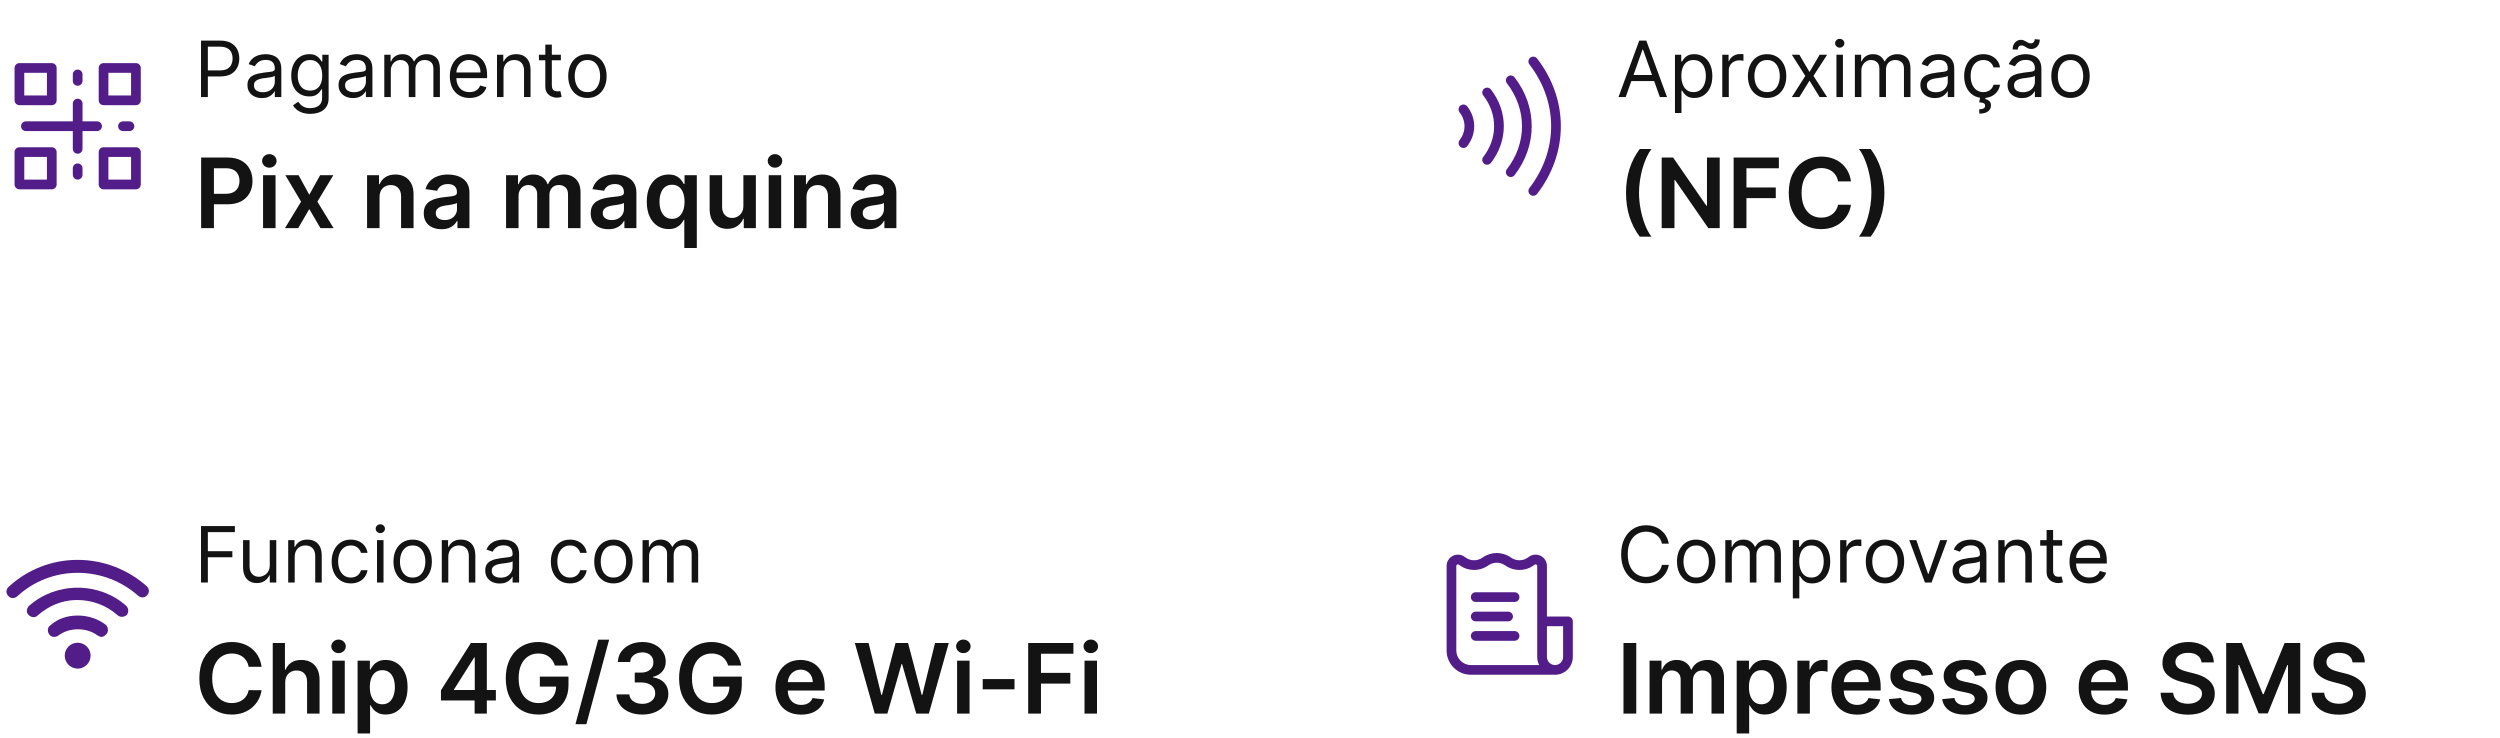 <?xml version="1.0" encoding="UTF-8"?>
<svg xmlns="http://www.w3.org/2000/svg" width="515" height="152" viewBox="0 0 515 152" fill="none">
  <path fill-rule="evenodd" clip-rule="evenodd" d="M20.333 14C20.333 13.448 20.781 13 21.333 13H28C28.552 13 29 13.448 29 14V20.667C29 21.219 28.552 21.667 28 21.667H21.333C20.781 21.667 20.333 21.219 20.333 20.667V14ZM22.333 15V19.667H27V15H22.333Z" fill="#521C89"></path>
  <path fill-rule="evenodd" clip-rule="evenodd" d="M20.333 31.333C20.333 30.781 20.781 30.333 21.333 30.333H28C28.552 30.333 29 30.781 29 31.333V38C29 38.552 28.552 39 28 39H21.333C20.781 39 20.333 38.552 20.333 38V31.333ZM22.333 32.333V37H27V32.333H22.333Z" fill="#521C89"></path>
  <path fill-rule="evenodd" clip-rule="evenodd" d="M3 31.333C3 30.781 3.448 30.333 4 30.333H10.667C11.219 30.333 11.667 30.781 11.667 31.333V38C11.667 38.552 11.219 39 10.667 39H4C3.448 39 3 38.552 3 38V31.333ZM5 32.333V37H9.667V32.333H5Z" fill="#521C89"></path>
  <path fill-rule="evenodd" clip-rule="evenodd" d="M3 14C3 13.448 3.448 13 4 13H10.667C11.219 13 11.667 13.448 11.667 14V20.667C11.667 21.219 11.219 21.667 10.667 21.667H4C3.448 21.667 3 21.219 3 20.667V14ZM5 15V19.667H9.667V15H5Z" fill="#521C89"></path>
  <path fill-rule="evenodd" clip-rule="evenodd" d="M4.333 26C4.333 25.448 4.781 25 5.333 25H20C20.552 25 21 25.448 21 26C21 26.552 20.552 27 20 27H5.333C4.781 27 4.333 26.552 4.333 26Z" fill="#521C89"></path>
  <path fill-rule="evenodd" clip-rule="evenodd" d="M24.333 26C24.333 25.448 24.781 25 25.333 25H26.666C27.219 25 27.666 25.448 27.666 26C27.666 26.552 27.219 27 26.666 27H25.333C24.781 27 24.333 26.552 24.333 26Z" fill="#521C89"></path>
  <path fill-rule="evenodd" clip-rule="evenodd" d="M16 33.667C16.552 33.667 17 34.115 17 34.667V36C17 36.553 16.552 37 16 37C15.448 37 15 36.553 15 36V34.667C15 34.115 15.448 33.667 16 33.667Z" fill="#521C89"></path>
  <path fill-rule="evenodd" clip-rule="evenodd" d="M16 20.333C16.552 20.333 17 20.781 17 21.333V30.666C17 31.219 16.552 31.666 16 31.666C15.448 31.666 15 31.219 15 30.666V21.333C15 20.781 15.448 20.333 16 20.333Z" fill="#521C89"></path>
  <path fill-rule="evenodd" clip-rule="evenodd" d="M16 14.333C16.552 14.333 17 14.781 17 15.333V16.666C17 17.219 16.552 17.666 16 17.666C15.448 17.666 15 17.219 15 16.666V15.333C15 14.781 15.448 14.333 16 14.333Z" fill="#521C89"></path>
  <path d="M41.409 20V8.364H45.341C46.254 8.364 47 8.528 47.58 8.858C48.163 9.184 48.595 9.625 48.875 10.182C49.155 10.739 49.295 11.36 49.295 12.046C49.295 12.731 49.155 13.354 48.875 13.915C48.599 14.475 48.17 14.922 47.591 15.256C47.011 15.585 46.269 15.75 45.364 15.75H42.545V14.5H45.318C45.943 14.5 46.445 14.392 46.824 14.176C47.203 13.96 47.477 13.669 47.648 13.301C47.822 12.93 47.909 12.511 47.909 12.046C47.909 11.579 47.822 11.163 47.648 10.796C47.477 10.428 47.201 10.14 46.818 9.932C46.436 9.72 45.928 9.614 45.295 9.614H42.818V20H41.409ZM53.952 20.204C53.399 20.204 52.897 20.1 52.446 19.892C51.995 19.68 51.637 19.375 51.372 18.977C51.107 18.576 50.974 18.091 50.974 17.523C50.974 17.023 51.073 16.617 51.27 16.307C51.467 15.992 51.73 15.746 52.06 15.568C52.389 15.39 52.753 15.258 53.151 15.171C53.552 15.079 53.956 15.008 54.361 14.954C54.891 14.886 55.321 14.835 55.651 14.801C55.984 14.763 56.226 14.701 56.378 14.614C56.533 14.527 56.611 14.375 56.611 14.159V14.114C56.611 13.553 56.457 13.117 56.151 12.807C55.847 12.496 55.387 12.341 54.77 12.341C54.13 12.341 53.628 12.481 53.264 12.761C52.901 13.042 52.645 13.341 52.497 13.659L51.224 13.204C51.452 12.674 51.755 12.261 52.133 11.966C52.516 11.667 52.933 11.458 53.383 11.341C53.838 11.22 54.285 11.159 54.724 11.159C55.005 11.159 55.327 11.193 55.69 11.261C56.058 11.326 56.412 11.46 56.753 11.665C57.097 11.869 57.383 12.178 57.611 12.591C57.838 13.004 57.952 13.557 57.952 14.25V20H56.611V18.818H56.543C56.452 19.008 56.3 19.21 56.088 19.426C55.876 19.642 55.594 19.826 55.242 19.977C54.889 20.129 54.459 20.204 53.952 20.204ZM54.156 19C54.687 19 55.133 18.896 55.497 18.688C55.865 18.479 56.141 18.21 56.327 17.881C56.516 17.551 56.611 17.204 56.611 16.841V15.614C56.554 15.682 56.429 15.744 56.236 15.801C56.046 15.854 55.827 15.902 55.577 15.943C55.331 15.981 55.09 16.015 54.855 16.046C54.624 16.072 54.437 16.095 54.293 16.114C53.944 16.159 53.618 16.233 53.315 16.335C53.016 16.434 52.774 16.583 52.588 16.784C52.406 16.981 52.315 17.25 52.315 17.591C52.315 18.057 52.488 18.409 52.832 18.648C53.181 18.883 53.622 19 54.156 19ZM63.922 23.454C63.274 23.454 62.717 23.371 62.251 23.204C61.785 23.042 61.397 22.826 61.087 22.557C60.78 22.292 60.535 22.008 60.354 21.704L61.422 20.954C61.543 21.114 61.697 21.296 61.882 21.5C62.068 21.708 62.322 21.888 62.644 22.04C62.969 22.195 63.395 22.273 63.922 22.273C64.626 22.273 65.208 22.102 65.666 21.761C66.124 21.421 66.354 20.886 66.354 20.159V18.386H66.24C66.142 18.546 66.001 18.742 65.82 18.977C65.642 19.208 65.384 19.415 65.047 19.597C64.713 19.775 64.263 19.864 63.695 19.864C62.99 19.864 62.358 19.697 61.797 19.364C61.24 19.03 60.799 18.546 60.473 17.909C60.151 17.273 59.99 16.5 59.99 15.591C59.99 14.697 60.147 13.919 60.462 13.256C60.776 12.589 61.214 12.074 61.774 11.71C62.335 11.343 62.983 11.159 63.717 11.159C64.285 11.159 64.736 11.254 65.07 11.443C65.407 11.629 65.664 11.841 65.842 12.079C66.024 12.314 66.164 12.508 66.263 12.659H66.399V11.273H67.695V20.25C67.695 21 67.524 21.61 67.183 22.079C66.846 22.553 66.392 22.9 65.82 23.119C65.251 23.343 64.619 23.454 63.922 23.454ZM63.876 18.659C64.414 18.659 64.869 18.536 65.24 18.29C65.611 18.044 65.894 17.689 66.087 17.227C66.28 16.765 66.376 16.212 66.376 15.568C66.376 14.939 66.282 14.384 66.092 13.903C65.903 13.422 65.623 13.046 65.251 12.773C64.88 12.5 64.422 12.364 63.876 12.364C63.308 12.364 62.835 12.508 62.456 12.796C62.081 13.083 61.799 13.47 61.609 13.954C61.424 14.439 61.331 14.977 61.331 15.568C61.331 16.174 61.426 16.71 61.615 17.176C61.808 17.638 62.092 18.002 62.467 18.267C62.846 18.528 63.316 18.659 63.876 18.659ZM72.717 20.204C72.164 20.204 71.662 20.1 71.212 19.892C70.761 19.68 70.403 19.375 70.138 18.977C69.873 18.576 69.74 18.091 69.74 17.523C69.74 17.023 69.838 16.617 70.035 16.307C70.233 15.992 70.496 15.746 70.825 15.568C71.155 15.39 71.519 15.258 71.916 15.171C72.318 15.079 72.721 15.008 73.126 14.954C73.657 14.886 74.087 14.835 74.416 14.801C74.749 14.763 74.992 14.701 75.144 14.614C75.299 14.527 75.376 14.375 75.376 14.159V14.114C75.376 13.553 75.223 13.117 74.916 12.807C74.613 12.496 74.153 12.341 73.535 12.341C72.895 12.341 72.394 12.481 72.03 12.761C71.666 13.042 71.41 13.341 71.263 13.659L69.99 13.204C70.217 12.674 70.52 12.261 70.899 11.966C71.282 11.667 71.698 11.458 72.149 11.341C72.604 11.22 73.051 11.159 73.49 11.159C73.77 11.159 74.092 11.193 74.456 11.261C74.823 11.326 75.178 11.46 75.519 11.665C75.863 11.869 76.149 12.178 76.376 12.591C76.604 13.004 76.717 13.557 76.717 14.25V20H75.376V18.818H75.308C75.217 19.008 75.066 19.21 74.854 19.426C74.642 19.642 74.359 19.826 74.007 19.977C73.655 20.129 73.225 20.204 72.717 20.204ZM72.922 19C73.452 19 73.899 18.896 74.263 18.688C74.63 18.479 74.907 18.21 75.092 17.881C75.282 17.551 75.376 17.204 75.376 16.841V15.614C75.32 15.682 75.195 15.744 75.001 15.801C74.812 15.854 74.592 15.902 74.342 15.943C74.096 15.981 73.856 16.015 73.621 16.046C73.39 16.072 73.202 16.095 73.058 16.114C72.71 16.159 72.384 16.233 72.081 16.335C71.782 16.434 71.539 16.583 71.354 16.784C71.172 16.981 71.081 17.25 71.081 17.591C71.081 18.057 71.253 18.409 71.598 18.648C71.947 18.883 72.388 19 72.922 19ZM79.165 20V11.273H80.46V12.636H80.574C80.756 12.171 81.049 11.809 81.454 11.551C81.86 11.29 82.347 11.159 82.915 11.159C83.49 11.159 83.97 11.29 84.352 11.551C84.739 11.809 85.04 12.171 85.256 12.636H85.347C85.57 12.186 85.905 11.828 86.352 11.562C86.799 11.294 87.335 11.159 87.96 11.159C88.74 11.159 89.379 11.403 89.875 11.892C90.371 12.377 90.619 13.133 90.619 14.159V20H89.278V14.159C89.278 13.515 89.102 13.055 88.75 12.778C88.398 12.502 87.983 12.364 87.506 12.364C86.892 12.364 86.417 12.549 86.079 12.921C85.742 13.288 85.574 13.754 85.574 14.318V20H84.21V14.023C84.21 13.527 84.049 13.127 83.727 12.824C83.405 12.517 82.99 12.364 82.483 12.364C82.135 12.364 81.809 12.456 81.506 12.642C81.206 12.828 80.964 13.085 80.778 13.415C80.597 13.741 80.506 14.117 80.506 14.546V20H79.165ZM96.73 20.182C95.889 20.182 95.164 19.996 94.554 19.625C93.948 19.25 93.48 18.727 93.151 18.057C92.825 17.383 92.662 16.599 92.662 15.704C92.662 14.811 92.825 14.023 93.151 13.341C93.48 12.655 93.938 12.121 94.526 11.739C95.117 11.352 95.806 11.159 96.594 11.159C97.048 11.159 97.497 11.235 97.94 11.386C98.383 11.538 98.787 11.784 99.151 12.125C99.514 12.462 99.804 12.909 100.02 13.466C100.236 14.023 100.344 14.708 100.344 15.523V16.091H93.617V14.932H98.98C98.98 14.439 98.882 14 98.685 13.614C98.492 13.227 98.215 12.922 97.855 12.699C97.499 12.475 97.079 12.364 96.594 12.364C96.06 12.364 95.597 12.496 95.207 12.761C94.821 13.023 94.524 13.364 94.315 13.784C94.107 14.204 94.003 14.655 94.003 15.136V15.909C94.003 16.568 94.117 17.127 94.344 17.585C94.575 18.04 94.895 18.386 95.304 18.625C95.713 18.86 96.188 18.977 96.73 18.977C97.082 18.977 97.401 18.928 97.685 18.829C97.972 18.727 98.221 18.576 98.429 18.375C98.637 18.171 98.798 17.917 98.912 17.614L100.207 17.977C100.071 18.417 99.842 18.803 99.52 19.136C99.198 19.466 98.8 19.724 98.327 19.909C97.853 20.091 97.321 20.182 96.73 20.182ZM103.724 14.75V20H102.384V11.273H103.679V12.636H103.793C103.997 12.193 104.308 11.837 104.724 11.568C105.141 11.296 105.679 11.159 106.338 11.159C106.929 11.159 107.446 11.28 107.889 11.523C108.332 11.761 108.677 12.125 108.923 12.614C109.17 13.098 109.293 13.712 109.293 14.454V20H107.952V14.546C107.952 13.86 107.774 13.326 107.418 12.943C107.062 12.557 106.573 12.364 105.952 12.364C105.524 12.364 105.141 12.456 104.804 12.642C104.471 12.828 104.207 13.098 104.014 13.454C103.821 13.811 103.724 14.242 103.724 14.75ZM115.538 11.273V12.409H111.016V11.273H115.538ZM112.334 9.182H113.675V17.5C113.675 17.879 113.73 18.163 113.839 18.352C113.953 18.538 114.097 18.663 114.271 18.727C114.449 18.788 114.637 18.818 114.834 18.818C114.982 18.818 115.103 18.811 115.197 18.796C115.292 18.776 115.368 18.761 115.425 18.75L115.697 19.954C115.607 19.989 115.48 20.023 115.317 20.057C115.154 20.095 114.947 20.114 114.697 20.114C114.319 20.114 113.947 20.032 113.584 19.869C113.224 19.706 112.925 19.458 112.686 19.125C112.451 18.792 112.334 18.371 112.334 17.864V9.182ZM121.007 20.182C120.219 20.182 119.528 19.994 118.933 19.619C118.342 19.244 117.88 18.72 117.547 18.046C117.217 17.371 117.053 16.583 117.053 15.682C117.053 14.773 117.217 13.979 117.547 13.301C117.88 12.623 118.342 12.097 118.933 11.722C119.528 11.347 120.219 11.159 121.007 11.159C121.795 11.159 122.484 11.347 123.075 11.722C123.67 12.097 124.132 12.623 124.462 13.301C124.795 13.979 124.962 14.773 124.962 15.682C124.962 16.583 124.795 17.371 124.462 18.046C124.132 18.72 123.67 19.244 123.075 19.619C122.484 19.994 121.795 20.182 121.007 20.182ZM121.007 18.977C121.606 18.977 122.098 18.824 122.484 18.517C122.871 18.21 123.157 17.807 123.342 17.307C123.528 16.807 123.621 16.265 123.621 15.682C123.621 15.098 123.528 14.555 123.342 14.051C123.157 13.547 122.871 13.14 122.484 12.829C122.098 12.519 121.606 12.364 121.007 12.364C120.409 12.364 119.916 12.519 119.53 12.829C119.143 13.14 118.857 13.547 118.672 14.051C118.486 14.555 118.393 15.098 118.393 15.682C118.393 16.265 118.486 16.807 118.672 17.307C118.857 17.807 119.143 18.21 119.53 18.517C119.916 18.824 120.409 18.977 121.007 18.977Z" fill="#131313"></path>
  <path d="M41.435 47V32.455H46.889C48.007 32.455 48.944 32.663 49.702 33.08C50.464 33.496 51.039 34.069 51.428 34.798C51.821 35.523 52.017 36.347 52.017 37.27C52.017 38.203 51.821 39.031 51.428 39.756C51.035 40.48 50.455 41.051 49.688 41.467C48.92 41.879 47.976 42.085 46.854 42.085H43.239V39.919H46.499C47.152 39.919 47.687 39.805 48.104 39.578C48.52 39.351 48.828 39.038 49.027 38.641C49.231 38.243 49.332 37.786 49.332 37.27C49.332 36.754 49.231 36.299 49.027 35.906C48.828 35.513 48.518 35.208 48.097 34.99C47.68 34.767 47.142 34.656 46.484 34.656H44.07V47H41.435ZM54.192 47V36.091H56.763V47H54.192ZM55.485 34.543C55.078 34.543 54.727 34.408 54.434 34.138C54.14 33.863 53.993 33.534 53.993 33.151C53.993 32.762 54.14 32.433 54.434 32.163C54.727 31.889 55.078 31.751 55.485 31.751C55.897 31.751 56.247 31.889 56.536 32.163C56.829 32.433 56.976 32.762 56.976 33.151C56.976 33.534 56.829 33.863 56.536 34.138C56.247 34.408 55.897 34.543 55.485 34.543ZM61.509 36.091L63.711 40.118L65.948 36.091H68.668L65.38 41.545L68.725 47H66.019L63.711 43.072L61.424 47H58.697L62.021 41.545L58.782 36.091H61.509ZM78.189 40.608V47H75.618V36.091H78.075V37.945H78.203C78.454 37.334 78.854 36.849 79.403 36.489C79.957 36.129 80.642 35.949 81.456 35.949C82.209 35.949 82.865 36.11 83.423 36.432C83.987 36.754 84.422 37.22 84.73 37.831C85.043 38.442 85.197 39.183 85.192 40.054V47H82.621V40.452C82.621 39.722 82.431 39.152 82.053 38.74C81.678 38.328 81.16 38.122 80.497 38.122C80.047 38.122 79.647 38.222 79.297 38.42C78.951 38.615 78.679 38.896 78.48 39.266C78.286 39.635 78.189 40.082 78.189 40.608ZM90.945 47.22C90.253 47.22 89.631 47.097 89.077 46.851C88.528 46.6 88.092 46.231 87.77 45.743C87.453 45.255 87.294 44.654 87.294 43.939C87.294 43.323 87.408 42.814 87.635 42.412C87.862 42.01 88.172 41.688 88.565 41.446C88.958 41.205 89.401 41.022 89.894 40.899C90.391 40.771 90.904 40.679 91.435 40.622C92.074 40.556 92.592 40.497 92.99 40.445C93.388 40.388 93.677 40.303 93.856 40.189C94.041 40.071 94.133 39.888 94.133 39.642V39.599C94.133 39.064 93.975 38.65 93.658 38.356C93.34 38.063 92.883 37.916 92.287 37.916C91.657 37.916 91.158 38.053 90.788 38.328C90.424 38.603 90.178 38.927 90.05 39.301L87.649 38.96C87.838 38.297 88.151 37.743 88.587 37.298C89.022 36.849 89.555 36.512 90.185 36.29C90.814 36.062 91.51 35.949 92.273 35.949C92.798 35.949 93.322 36.01 93.842 36.133C94.363 36.257 94.839 36.46 95.27 36.744C95.701 37.024 96.046 37.405 96.307 37.888C96.572 38.371 96.704 38.974 96.704 39.699V47H94.233V45.501H94.148C93.992 45.804 93.771 46.089 93.487 46.354C93.208 46.614 92.855 46.825 92.429 46.986C92.008 47.142 91.513 47.22 90.945 47.22ZM91.612 45.331C92.128 45.331 92.576 45.229 92.954 45.026C93.333 44.817 93.624 44.543 93.828 44.202C94.037 43.861 94.141 43.489 94.141 43.087V41.801C94.06 41.867 93.923 41.929 93.729 41.986C93.539 42.043 93.326 42.092 93.09 42.135C92.853 42.178 92.618 42.215 92.386 42.249C92.154 42.282 91.953 42.31 91.783 42.334C91.399 42.386 91.056 42.471 90.753 42.59C90.45 42.708 90.211 42.874 90.035 43.087C89.86 43.295 89.773 43.565 89.773 43.896C89.773 44.37 89.945 44.727 90.291 44.969C90.637 45.21 91.077 45.331 91.612 45.331ZM104.251 47V36.091H106.708V37.945H106.836C107.063 37.32 107.44 36.832 107.965 36.481C108.491 36.126 109.118 35.949 109.847 35.949C110.586 35.949 111.209 36.129 111.715 36.489C112.227 36.844 112.586 37.329 112.795 37.945H112.908C113.15 37.339 113.557 36.856 114.13 36.496C114.708 36.131 115.392 35.949 116.183 35.949C117.186 35.949 118.005 36.266 118.64 36.901C119.274 37.535 119.592 38.461 119.592 39.678V47H117.013V40.075C117.013 39.398 116.834 38.903 116.474 38.591C116.114 38.274 115.674 38.115 115.153 38.115C114.532 38.115 114.047 38.309 113.697 38.697C113.351 39.081 113.178 39.581 113.178 40.196V47H110.657V39.969C110.657 39.405 110.487 38.956 110.146 38.619C109.809 38.283 109.369 38.115 108.825 38.115C108.455 38.115 108.119 38.21 107.816 38.399C107.513 38.584 107.272 38.847 107.092 39.188C106.912 39.524 106.822 39.917 106.822 40.367V47H104.251ZM125.339 47.22C124.648 47.22 124.025 47.097 123.471 46.851C122.922 46.6 122.486 46.231 122.164 45.743C121.847 45.255 121.689 44.654 121.689 43.939C121.689 43.323 121.802 42.814 122.029 42.412C122.257 42.01 122.567 41.688 122.96 41.446C123.353 41.205 123.796 41.022 124.288 40.899C124.785 40.771 125.299 40.679 125.829 40.622C126.468 40.556 126.987 40.497 127.385 40.445C127.782 40.388 128.071 40.303 128.251 40.189C128.436 40.071 128.528 39.888 128.528 39.642V39.599C128.528 39.064 128.369 38.65 128.052 38.356C127.735 38.063 127.278 37.916 126.681 37.916C126.052 37.916 125.552 38.053 125.183 38.328C124.818 38.603 124.572 38.927 124.444 39.301L122.044 38.96C122.233 38.297 122.546 37.743 122.981 37.298C123.417 36.849 123.949 36.512 124.579 36.29C125.209 36.062 125.905 35.949 126.667 35.949C127.193 35.949 127.716 36.01 128.237 36.133C128.758 36.257 129.234 36.46 129.664 36.744C130.095 37.024 130.441 37.405 130.701 37.888C130.967 38.371 131.099 38.974 131.099 39.699V47H128.627V45.501H128.542C128.386 45.804 128.166 46.089 127.882 46.354C127.602 46.614 127.25 46.825 126.824 46.986C126.402 47.142 125.907 47.22 125.339 47.22ZM126.007 45.331C126.523 45.331 126.97 45.229 127.349 45.026C127.728 44.817 128.019 44.543 128.223 44.202C128.431 43.861 128.535 43.489 128.535 43.087V41.801C128.455 41.867 128.317 41.929 128.123 41.986C127.934 42.043 127.721 42.092 127.484 42.135C127.247 42.178 127.013 42.215 126.781 42.249C126.549 42.282 126.348 42.31 126.177 42.334C125.794 42.386 125.45 42.471 125.147 42.59C124.844 42.708 124.605 42.874 124.43 43.087C124.255 43.295 124.167 43.565 124.167 43.896C124.167 44.37 124.34 44.727 124.686 44.969C125.031 45.21 125.472 45.331 126.007 45.331ZM140.964 51.091V45.281H140.858C140.725 45.546 140.533 45.828 140.282 46.126C140.031 46.42 139.7 46.671 139.288 46.879C138.876 47.088 138.358 47.192 137.733 47.192C136.876 47.192 136.109 46.972 135.431 46.531C134.754 46.091 134.219 45.452 133.826 44.614C133.433 43.776 133.237 42.758 133.237 41.56C133.237 40.347 133.436 39.325 133.833 38.492C134.236 37.653 134.778 37.021 135.46 36.595C136.142 36.164 136.902 35.949 137.74 35.949C138.379 35.949 138.904 36.058 139.316 36.276C139.728 36.489 140.055 36.747 140.297 37.05C140.538 37.348 140.725 37.63 140.858 37.895H141.014V36.091H143.542V51.091H140.964ZM138.45 45.082C138.994 45.082 139.458 44.936 139.842 44.642C140.225 44.344 140.517 43.929 140.716 43.399C140.914 42.869 141.014 42.251 141.014 41.545C141.014 40.84 140.914 40.227 140.716 39.706C140.521 39.185 140.233 38.78 139.849 38.492C139.47 38.203 139.004 38.058 138.45 38.058C137.877 38.058 137.399 38.207 137.015 38.506C136.632 38.804 136.343 39.216 136.149 39.742C135.955 40.267 135.858 40.868 135.858 41.545C135.858 42.227 135.955 42.836 136.149 43.371C136.348 43.901 136.639 44.32 137.022 44.628C137.411 44.931 137.886 45.082 138.45 45.082ZM153.137 42.412V36.091H155.708V47H153.216V45.061H153.102C152.856 45.672 152.451 46.171 151.887 46.56C151.329 46.948 150.64 47.142 149.821 47.142C149.106 47.142 148.474 46.983 147.924 46.666C147.38 46.344 146.954 45.878 146.646 45.267C146.338 44.651 146.184 43.908 146.184 43.037V36.091H148.755V42.639C148.755 43.331 148.945 43.88 149.324 44.287C149.702 44.694 150.199 44.898 150.815 44.898C151.194 44.898 151.561 44.805 151.916 44.621C152.271 44.436 152.562 44.161 152.789 43.797C153.021 43.428 153.137 42.966 153.137 42.412ZM158.352 47V36.091H160.923V47H158.352ZM159.645 34.543C159.238 34.543 158.887 34.408 158.594 34.138C158.3 33.863 158.153 33.534 158.153 33.151C158.153 32.762 158.3 32.433 158.594 32.163C158.887 31.889 159.238 31.751 159.645 31.751C160.057 31.751 160.407 31.889 160.696 32.163C160.99 32.433 161.136 32.762 161.136 33.151C161.136 33.534 160.99 33.863 160.696 34.138C160.407 34.408 160.057 34.543 159.645 34.543ZM166.138 40.608V47H163.567V36.091H166.025V37.945H166.152C166.403 37.334 166.803 36.849 167.353 36.489C167.907 36.129 168.591 35.949 169.405 35.949C170.158 35.949 170.814 36.11 171.373 36.432C171.936 36.754 172.372 37.22 172.679 37.831C172.992 38.442 173.146 39.183 173.141 40.054V47H170.57V40.452C170.57 39.722 170.381 39.152 170.002 38.74C169.628 38.328 169.109 38.122 168.446 38.122C167.997 38.122 167.596 38.222 167.246 38.42C166.9 38.615 166.628 38.896 166.429 39.266C166.235 39.635 166.138 40.082 166.138 40.608ZM178.894 47.22C178.203 47.22 177.58 47.097 177.026 46.851C176.477 46.6 176.041 46.231 175.719 45.743C175.402 45.255 175.243 44.654 175.243 43.939C175.243 43.323 175.357 42.814 175.584 42.412C175.811 42.01 176.122 41.688 176.515 41.446C176.908 41.205 177.35 41.022 177.843 40.899C178.34 40.771 178.854 40.679 179.384 40.622C180.023 40.556 180.542 40.497 180.939 40.445C181.337 40.388 181.626 40.303 181.806 40.189C181.99 40.071 182.083 39.888 182.083 39.642V39.599C182.083 39.064 181.924 38.65 181.607 38.356C181.29 38.063 180.833 37.916 180.236 37.916C179.606 37.916 179.107 38.053 178.738 38.328C178.373 38.603 178.127 38.927 177.999 39.301L175.598 38.96C175.788 38.297 176.1 37.743 176.536 37.298C176.971 36.849 177.504 36.512 178.134 36.29C178.764 36.062 179.46 35.949 180.222 35.949C180.748 35.949 181.271 36.01 181.792 36.133C182.312 36.257 182.788 36.46 183.219 36.744C183.65 37.024 183.996 37.405 184.256 37.888C184.521 38.371 184.654 38.974 184.654 39.699V47H182.182V45.501H182.097C181.941 45.804 181.721 46.089 181.436 46.354C181.157 46.614 180.804 46.825 180.378 46.986C179.957 47.142 179.462 47.22 178.894 47.22ZM179.561 45.331C180.078 45.331 180.525 45.229 180.904 45.026C181.283 44.817 181.574 44.543 181.777 44.202C181.986 43.861 182.09 43.489 182.09 43.087V41.801C182.009 41.867 181.872 41.929 181.678 41.986C181.489 42.043 181.275 42.092 181.039 42.135C180.802 42.178 180.568 42.215 180.336 42.249C180.104 42.282 179.902 42.31 179.732 42.334C179.348 42.386 179.005 42.471 178.702 42.59C178.399 42.708 178.16 42.874 177.985 43.087C177.81 43.295 177.722 43.565 177.722 43.896C177.722 44.37 177.895 44.727 178.24 44.969C178.586 45.21 179.026 45.331 179.561 45.331Z" fill="#131313"></path>
  <path d="M311.213 16.546C315.64 22.279 315.64 29.733 311.213 35.466" stroke="#521C89" stroke-width="2" stroke-linecap="round" stroke-linejoin="round"></path>
  <path d="M315.853 12.666C322.093 20.746 322.093 31.253 315.853 39.333" stroke="#521C89" stroke-width="2" stroke-linecap="round" stroke-linejoin="round"></path>
  <path d="M306.347 19.053C309.6 23.253 309.6 28.733 306.347 32.933" stroke="#521C89" stroke-width="2" stroke-linecap="round" stroke-linejoin="round"></path>
  <path d="M301.467 22.533C303.093 24.64 303.093 27.373 301.467 29.48" stroke="#521C89" stroke-width="2" stroke-linecap="round" stroke-linejoin="round"></path>
  <path d="M334.886 20H333.409L337.682 8.364H339.136L343.409 20H341.932L338.455 10.204H338.364L334.886 20ZM335.432 15.454H341.386V16.704H335.432V15.454ZM345.04 23.273V11.273H346.335V12.659H346.494C346.593 12.508 346.729 12.314 346.903 12.079C347.081 11.841 347.335 11.629 347.665 11.443C347.998 11.254 348.449 11.159 349.017 11.159C349.752 11.159 350.4 11.343 350.96 11.71C351.521 12.078 351.958 12.598 352.273 13.273C352.587 13.947 352.744 14.742 352.744 15.659C352.744 16.583 352.587 17.384 352.273 18.062C351.958 18.737 351.523 19.259 350.966 19.631C350.409 19.998 349.767 20.182 349.04 20.182C348.479 20.182 348.03 20.089 347.693 19.903C347.356 19.714 347.097 19.5 346.915 19.261C346.733 19.019 346.593 18.818 346.494 18.659H346.381V23.273H345.04ZM346.358 15.636C346.358 16.296 346.455 16.877 346.648 17.381C346.841 17.881 347.123 18.273 347.494 18.557C347.866 18.837 348.32 18.977 348.858 18.977C349.419 18.977 349.886 18.829 350.261 18.534C350.64 18.235 350.924 17.833 351.114 17.329C351.307 16.822 351.403 16.258 351.403 15.636C351.403 15.023 351.309 14.47 351.119 13.977C350.934 13.481 350.652 13.089 350.273 12.801C349.898 12.509 349.426 12.364 348.858 12.364C348.313 12.364 347.854 12.502 347.483 12.778C347.112 13.051 346.831 13.434 346.642 13.926C346.453 14.415 346.358 14.985 346.358 15.636ZM354.79 20V11.273H356.085V12.591H356.176C356.335 12.159 356.623 11.809 357.04 11.54C357.456 11.271 357.926 11.136 358.449 11.136C358.547 11.136 358.67 11.138 358.818 11.142C358.966 11.146 359.078 11.152 359.153 11.159V12.523C359.108 12.511 359.004 12.494 358.841 12.472C358.682 12.445 358.513 12.432 358.335 12.432C357.911 12.432 357.532 12.521 357.199 12.699C356.869 12.873 356.608 13.116 356.415 13.426C356.225 13.733 356.131 14.083 356.131 14.477V20H354.79ZM364.023 20.182C363.235 20.182 362.544 19.994 361.949 19.619C361.358 19.244 360.896 18.72 360.562 18.046C360.233 17.371 360.068 16.583 360.068 15.682C360.068 14.773 360.233 13.979 360.562 13.301C360.896 12.623 361.358 12.097 361.949 11.722C362.544 11.347 363.235 11.159 364.023 11.159C364.811 11.159 365.5 11.347 366.091 11.722C366.686 12.097 367.148 12.623 367.477 13.301C367.811 13.979 367.977 14.773 367.977 15.682C367.977 16.583 367.811 17.371 367.477 18.046C367.148 18.72 366.686 19.244 366.091 19.619C365.5 19.994 364.811 20.182 364.023 20.182ZM364.023 18.977C364.621 18.977 365.114 18.824 365.5 18.517C365.886 18.21 366.172 17.807 366.358 17.307C366.544 16.807 366.636 16.265 366.636 15.682C366.636 15.098 366.544 14.555 366.358 14.051C366.172 13.547 365.886 13.14 365.5 12.829C365.114 12.519 364.621 12.364 364.023 12.364C363.424 12.364 362.932 12.519 362.545 12.829C362.159 13.14 361.873 13.547 361.688 14.051C361.502 14.555 361.409 15.098 361.409 15.682C361.409 16.265 361.502 16.807 361.688 17.307C361.873 17.807 362.159 18.21 362.545 18.517C362.932 18.824 363.424 18.977 364.023 18.977ZM370.665 11.273L372.756 14.841L374.847 11.273H376.392L373.574 15.636L376.392 20H374.847L372.756 16.614L370.665 20H369.119L371.892 15.636L369.119 11.273H370.665ZM378.305 20V11.273H379.646V20H378.305ZM378.987 9.818C378.726 9.818 378.5 9.729 378.311 9.551C378.125 9.373 378.033 9.159 378.033 8.909C378.033 8.659 378.125 8.445 378.311 8.267C378.5 8.089 378.726 8 378.987 8C379.249 8 379.472 8.089 379.658 8.267C379.847 8.445 379.942 8.659 379.942 8.909C379.942 9.159 379.847 9.373 379.658 9.551C379.472 9.729 379.249 9.818 378.987 9.818ZM382.102 20V11.273H383.398V12.636H383.511C383.693 12.171 383.987 11.809 384.392 11.551C384.797 11.29 385.284 11.159 385.852 11.159C386.428 11.159 386.907 11.29 387.29 11.551C387.676 11.809 387.977 12.171 388.193 12.636H388.284C388.508 12.186 388.843 11.828 389.29 11.562C389.737 11.294 390.273 11.159 390.898 11.159C391.678 11.159 392.316 11.403 392.812 11.892C393.309 12.377 393.557 13.133 393.557 14.159V20H392.216V14.159C392.216 13.515 392.04 13.055 391.688 12.778C391.335 12.502 390.92 12.364 390.443 12.364C389.83 12.364 389.354 12.549 389.017 12.921C388.68 13.288 388.511 13.754 388.511 14.318V20H387.148V14.023C387.148 13.527 386.987 13.127 386.665 12.824C386.343 12.517 385.928 12.364 385.42 12.364C385.072 12.364 384.746 12.456 384.443 12.642C384.144 12.828 383.902 13.085 383.716 13.415C383.534 13.741 383.443 14.117 383.443 14.546V20H382.102ZM398.577 20.204C398.024 20.204 397.522 20.1 397.071 19.892C396.62 19.68 396.262 19.375 395.997 18.977C395.732 18.576 395.599 18.091 395.599 17.523C395.599 17.023 395.698 16.617 395.895 16.307C396.092 15.992 396.355 15.746 396.685 15.568C397.014 15.39 397.378 15.258 397.776 15.171C398.177 15.079 398.58 15.008 398.986 14.954C399.516 14.886 399.946 14.835 400.276 14.801C400.609 14.763 400.851 14.701 401.003 14.614C401.158 14.527 401.236 14.375 401.236 14.159V14.114C401.236 13.553 401.082 13.117 400.776 12.807C400.473 12.496 400.012 12.341 399.395 12.341C398.755 12.341 398.253 12.481 397.889 12.761C397.526 13.042 397.27 13.341 397.122 13.659L395.849 13.204C396.077 12.674 396.38 12.261 396.759 11.966C397.141 11.667 397.558 11.458 398.009 11.341C398.463 11.22 398.91 11.159 399.349 11.159C399.63 11.159 399.952 11.193 400.315 11.261C400.683 11.326 401.037 11.46 401.378 11.665C401.723 11.869 402.009 12.178 402.236 12.591C402.463 13.004 402.577 13.557 402.577 14.25V20H401.236V18.818H401.168C401.077 19.008 400.925 19.21 400.713 19.426C400.501 19.642 400.219 19.826 399.866 19.977C399.514 20.129 399.084 20.204 398.577 20.204ZM398.781 19C399.312 19 399.759 18.896 400.122 18.688C400.49 18.479 400.766 18.21 400.952 17.881C401.141 17.551 401.236 17.204 401.236 16.841V15.614C401.179 15.682 401.054 15.744 400.861 15.801C400.671 15.854 400.452 15.902 400.202 15.943C399.955 15.981 399.715 16.015 399.48 16.046C399.249 16.072 399.062 16.095 398.918 16.114C398.569 16.159 398.243 16.233 397.94 16.335C397.641 16.434 397.399 16.583 397.213 16.784C397.031 16.981 396.94 17.25 396.94 17.591C396.94 18.057 397.113 18.409 397.457 18.648C397.806 18.883 398.247 19 398.781 19ZM408.57 20.182C407.751 20.182 407.047 19.989 406.456 19.602C405.865 19.216 405.411 18.684 405.092 18.006C404.774 17.328 404.615 16.553 404.615 15.682C404.615 14.796 404.778 14.013 405.104 13.335C405.433 12.653 405.892 12.121 406.479 11.739C407.07 11.352 407.759 11.159 408.547 11.159C409.161 11.159 409.714 11.273 410.206 11.5C410.698 11.727 411.102 12.046 411.416 12.454C411.731 12.864 411.926 13.341 412.001 13.886H410.661C410.558 13.489 410.331 13.136 409.979 12.829C409.63 12.519 409.161 12.364 408.57 12.364C408.047 12.364 407.589 12.5 407.195 12.773C406.804 13.042 406.5 13.422 406.28 13.915C406.064 14.403 405.956 14.977 405.956 15.636C405.956 16.311 406.062 16.898 406.274 17.398C406.49 17.898 406.793 18.286 407.183 18.562C407.577 18.839 408.039 18.977 408.57 18.977C408.918 18.977 409.234 18.917 409.518 18.796C409.803 18.674 410.043 18.5 410.24 18.273C410.437 18.046 410.577 17.773 410.661 17.454H412.001C411.926 17.97 411.738 18.434 411.439 18.847C411.143 19.256 410.751 19.581 410.263 19.824C409.778 20.062 409.214 20.182 408.57 20.182ZM407.933 19.954H409.047L408.956 20.409C409.251 20.454 409.522 20.578 409.768 20.778C410.015 20.983 410.138 21.307 410.138 21.75C410.138 22.239 409.935 22.636 409.53 22.943C409.128 23.254 408.536 23.409 407.751 23.409L407.706 22.523C408.058 22.523 408.35 22.466 408.581 22.352C408.816 22.242 408.933 22.057 408.933 21.796C408.933 21.534 408.837 21.356 408.643 21.261C408.45 21.167 408.138 21.102 407.706 21.068L407.933 19.954ZM416.53 20.204C415.977 20.204 415.475 20.1 415.024 19.892C414.573 19.68 414.215 19.375 413.95 18.977C413.685 18.576 413.553 18.091 413.553 17.523C413.553 17.023 413.651 16.617 413.848 16.307C414.045 15.992 414.308 15.746 414.638 15.568C414.967 15.39 415.331 15.258 415.729 15.171C416.13 15.079 416.534 15.008 416.939 14.954C417.469 14.886 417.899 14.835 418.229 14.801C418.562 14.763 418.804 14.701 418.956 14.614C419.111 14.527 419.189 14.375 419.189 14.159V14.114C419.189 13.553 419.036 13.117 418.729 12.807C418.426 12.496 417.965 12.341 417.348 12.341C416.708 12.341 416.206 12.481 415.842 12.761C415.479 13.042 415.223 13.341 415.075 13.659L413.803 13.204C414.03 12.674 414.333 12.261 414.712 11.966C415.094 11.667 415.511 11.458 415.962 11.341C416.416 11.22 416.863 11.159 417.303 11.159C417.583 11.159 417.905 11.193 418.268 11.261C418.636 11.326 418.99 11.46 419.331 11.665C419.676 11.869 419.962 12.178 420.189 12.591C420.416 13.004 420.53 13.557 420.53 14.25V20H419.189V18.818H419.121C419.03 19.008 418.878 19.21 418.666 19.426C418.454 19.642 418.172 19.826 417.82 19.977C417.467 20.129 417.037 20.204 416.53 20.204ZM416.734 19C417.265 19 417.712 18.896 418.075 18.688C418.443 18.479 418.719 18.21 418.905 17.881C419.094 17.551 419.189 17.204 419.189 16.841V15.614C419.132 15.682 419.007 15.744 418.814 15.801C418.625 15.854 418.405 15.902 418.155 15.943C417.909 15.981 417.668 16.015 417.433 16.046C417.202 16.072 417.015 16.095 416.871 16.114C416.522 16.159 416.196 16.233 415.893 16.335C415.594 16.434 415.352 16.583 415.166 16.784C414.984 16.981 414.893 17.25 414.893 17.591C414.893 18.057 415.066 18.409 415.411 18.648C415.759 18.883 416.2 19 416.734 19ZM415.643 10.227L414.598 10.182C414.598 9.602 414.763 9.129 415.092 8.761C415.426 8.39 415.837 8.205 416.325 8.205C416.541 8.205 416.732 8.242 416.899 8.318C417.066 8.39 417.225 8.473 417.376 8.568C417.528 8.663 417.683 8.748 417.842 8.824C418.005 8.896 418.189 8.932 418.393 8.932C418.609 8.932 418.791 8.848 418.939 8.682C419.09 8.511 419.166 8.307 419.166 8.068L420.189 8.159C420.189 8.75 420.022 9.22 419.689 9.568C419.359 9.917 418.95 10.091 418.462 10.091C418.2 10.091 417.984 10.055 417.814 9.983C417.643 9.907 417.492 9.822 417.359 9.727C417.227 9.633 417.087 9.549 416.939 9.477C416.791 9.402 416.609 9.364 416.393 9.364C416.178 9.364 415.998 9.449 415.854 9.619C415.714 9.786 415.643 9.989 415.643 10.227ZM426.523 20.182C425.735 20.182 425.044 19.994 424.449 19.619C423.858 19.244 423.396 18.72 423.062 18.046C422.733 17.371 422.568 16.583 422.568 15.682C422.568 14.773 422.733 13.979 423.062 13.301C423.396 12.623 423.858 12.097 424.449 11.722C425.044 11.347 425.735 11.159 426.523 11.159C427.311 11.159 428 11.347 428.591 11.722C429.186 12.097 429.648 12.623 429.977 13.301C430.311 13.979 430.477 14.773 430.477 15.682C430.477 16.583 430.311 17.371 429.977 18.046C429.648 18.72 429.186 19.244 428.591 19.619C428 19.994 427.311 20.182 426.523 20.182ZM426.523 18.977C427.121 18.977 427.614 18.824 428 18.517C428.386 18.21 428.672 17.807 428.858 17.307C429.044 16.807 429.136 16.265 429.136 15.682C429.136 15.098 429.044 14.555 428.858 14.051C428.672 13.547 428.386 13.14 428 12.829C427.614 12.519 427.121 12.364 426.523 12.364C425.924 12.364 425.432 12.519 425.045 12.829C424.659 13.14 424.373 13.547 424.188 14.051C424.002 14.555 423.909 15.098 423.909 15.682C423.909 16.265 424.002 16.807 424.188 17.307C424.373 17.807 424.659 18.21 425.045 18.517C425.432 18.824 425.924 18.977 426.523 18.977Z" fill="#131313"></path>
  <path d="M334.96 39.727C334.96 37.952 335.195 36.321 335.663 34.834C336.137 33.342 336.84 31.965 337.773 30.7H340.195C339.835 31.169 339.499 31.744 339.186 32.426C338.874 33.103 338.601 33.847 338.369 34.656C338.142 35.461 337.962 36.297 337.83 37.163C337.702 38.03 337.638 38.885 337.638 39.727C337.638 40.849 337.749 41.986 337.972 43.136C338.199 44.287 338.504 45.355 338.888 46.34C339.276 47.32 339.712 48.122 340.195 48.747H337.773C336.84 47.483 336.137 46.108 335.663 44.621C335.195 43.129 334.96 41.498 334.96 39.727ZM354.259 32.455V47H351.915L345.061 37.092H344.941V47H342.306V32.455H344.664L351.51 42.369H351.638V32.455H354.259ZM357.13 47V32.455H366.448V34.663H359.765V38.612H365.809V40.821H359.765V47H357.13ZM381.299 37.362H378.643C378.567 36.927 378.427 36.541 378.224 36.205C378.02 35.864 377.767 35.575 377.464 35.338C377.161 35.101 376.815 34.924 376.427 34.805C376.043 34.682 375.629 34.621 375.184 34.621C374.393 34.621 373.692 34.82 373.082 35.217C372.471 35.61 371.993 36.188 371.647 36.95C371.301 37.708 371.129 38.633 371.129 39.727C371.129 40.84 371.301 41.778 371.647 42.54C371.997 43.297 372.476 43.87 373.082 44.258C373.692 44.642 374.391 44.834 375.177 44.834C375.612 44.834 376.02 44.777 376.398 44.663C376.782 44.545 377.125 44.372 377.428 44.145C377.736 43.918 377.994 43.638 378.202 43.307C378.415 42.975 378.562 42.597 378.643 42.17L381.299 42.185C381.2 42.876 380.984 43.525 380.653 44.131C380.326 44.737 379.897 45.272 379.367 45.736C378.837 46.195 378.217 46.555 377.506 46.815C376.796 47.071 376.008 47.199 375.141 47.199C373.863 47.199 372.722 46.903 371.718 46.311C370.714 45.719 369.924 44.865 369.346 43.747C368.768 42.63 368.479 41.29 368.479 39.727C368.479 38.16 368.771 36.82 369.353 35.707C369.935 34.59 370.728 33.735 371.732 33.144C372.736 32.552 373.872 32.256 375.141 32.256C375.951 32.256 376.704 32.369 377.4 32.597C378.096 32.824 378.716 33.158 379.261 33.598C379.805 34.034 380.253 34.569 380.603 35.203C380.958 35.833 381.19 36.553 381.299 37.362ZM388.186 39.727C388.186 41.498 387.95 43.129 387.476 44.621C387.007 46.108 386.307 47.483 385.374 48.747H382.952C383.317 48.278 383.653 47.706 383.961 47.028C384.273 46.351 384.543 45.608 384.77 44.798C385.002 43.989 385.182 43.151 385.31 42.284C385.443 41.418 385.509 40.565 385.509 39.727C385.509 38.605 385.395 37.469 385.168 36.318C384.945 35.168 384.64 34.1 384.252 33.115C383.868 32.13 383.435 31.325 382.952 30.7H385.374C386.307 31.965 387.007 33.342 387.476 34.834C387.95 36.321 388.186 37.952 388.186 39.727Z" fill="#131313"></path>
  <path d="M16 137.734C14.533 137.734 13.333 136.534 13.333 135.067C13.333 133.6 14.533 132.4 16 132.4C17.466 132.4 18.666 133.6 18.666 135.067C18.666 136.534 17.466 137.734 16 137.734Z" fill="#521C89"></path>
  <path d="M20.933 131.2C20.667 131.2 20.4 131.066 20.133 130.933C17.867 129.2 14.267 129.2 12 130.933C11.467 131.333 10.533 131.333 10.133 130.666C9.733 130.133 9.733 129.2 10.4 128.8C11.867 127.466 13.867 126.8 16 126.8C18.133 126.8 20.133 127.466 21.733 128.666C22.267 129.066 22.4 130 22 130.533C21.6 130.933 21.333 131.2 20.933 131.2Z" fill="#521C89"></path>
  <path d="M25.067 127.066C24.8 127.066 24.4 126.933 24.134 126.666C21.867 124.666 18.933 123.6 15.867 123.6C12.8 123.6 10 124.8 7.734 126.8C7.2 127.333 6.4 127.2 5.867 126.666C5.334 126.133 5.467 125.333 6 124.8C8.667 122.4 12.267 121.066 16 121.066C19.733 121.066 23.334 122.4 26 124.8C26.534 125.333 26.534 126.133 26.134 126.666C25.867 126.933 25.467 127.066 25.067 127.066Z" fill="#521C89"></path>
  <path d="M2.666 123.2C2.266 123.2 2 123.066 1.733 122.8C1.2 122.266 1.2 121.466 1.733 120.933C5.6 117.333 10.666 115.333 16 115.333C21.333 115.333 26.4 117.333 30.266 120.8C30.8 121.333 30.8 122.133 30.266 122.666C29.733 123.2 28.933 123.2 28.4 122.666C25.066 119.733 20.666 118 16 118C11.333 118 6.933 119.733 3.6 122.8C3.333 123.066 2.933 123.2 2.666 123.2Z" fill="#521C89"></path>
  <path d="M41.409 120V108.364H48.386V109.614H42.818V113.545H47.864V114.795H42.818V120H41.409ZM55.571 116.432V111.273H56.912V120H55.571V118.523H55.48C55.276 118.966 54.957 119.343 54.526 119.653C54.094 119.96 53.548 120.114 52.889 120.114C52.344 120.114 51.859 119.994 51.435 119.756C51.01 119.513 50.677 119.15 50.435 118.665C50.192 118.176 50.071 117.561 50.071 116.818V111.273H51.412V116.727C51.412 117.364 51.59 117.871 51.946 118.25C52.306 118.629 52.764 118.818 53.321 118.818C53.654 118.818 53.993 118.733 54.338 118.562C54.687 118.392 54.978 118.131 55.213 117.778C55.452 117.426 55.571 116.977 55.571 116.432ZM60.709 114.75V120H59.368V111.273H60.663V112.636H60.777C60.981 112.193 61.292 111.837 61.709 111.568C62.126 111.295 62.663 111.159 63.322 111.159C63.913 111.159 64.43 111.28 64.874 111.523C65.317 111.761 65.662 112.125 65.908 112.614C66.154 113.098 66.277 113.712 66.277 114.455V120H64.936V114.545C64.936 113.86 64.758 113.326 64.402 112.943C64.046 112.557 63.557 112.364 62.936 112.364C62.508 112.364 62.126 112.456 61.788 112.642C61.455 112.828 61.192 113.098 60.999 113.455C60.805 113.811 60.709 114.242 60.709 114.75ZM72.273 120.182C71.454 120.182 70.75 119.989 70.159 119.602C69.568 119.216 69.114 118.684 68.796 118.006C68.477 117.328 68.318 116.553 68.318 115.682C68.318 114.795 68.481 114.013 68.807 113.335C69.136 112.653 69.595 112.121 70.182 111.739C70.773 111.352 71.462 111.159 72.25 111.159C72.864 111.159 73.417 111.273 73.909 111.5C74.401 111.727 74.805 112.045 75.119 112.455C75.434 112.864 75.629 113.341 75.704 113.886H74.364C74.261 113.489 74.034 113.136 73.682 112.83C73.333 112.519 72.864 112.364 72.273 112.364C71.75 112.364 71.292 112.5 70.898 112.773C70.508 113.042 70.203 113.422 69.983 113.915C69.767 114.403 69.659 114.977 69.659 115.636C69.659 116.311 69.765 116.898 69.977 117.398C70.193 117.898 70.496 118.286 70.886 118.562C71.28 118.839 71.742 118.977 72.273 118.977C72.621 118.977 72.938 118.917 73.222 118.795C73.506 118.674 73.746 118.5 73.943 118.273C74.14 118.045 74.28 117.773 74.364 117.455H75.704C75.629 117.97 75.441 118.434 75.142 118.847C74.847 119.256 74.454 119.581 73.966 119.824C73.481 120.062 72.917 120.182 72.273 120.182ZM77.665 120V111.273H79.006V120H77.665ZM78.347 109.818C78.085 109.818 77.86 109.729 77.671 109.551C77.485 109.373 77.392 109.159 77.392 108.909C77.392 108.659 77.485 108.445 77.671 108.267C77.86 108.089 78.085 108 78.347 108C78.608 108 78.831 108.089 79.017 108.267C79.206 108.445 79.301 108.659 79.301 108.909C79.301 109.159 79.206 109.373 79.017 109.551C78.831 109.729 78.608 109.818 78.347 109.818ZM85.007 120.182C84.219 120.182 83.528 119.994 82.933 119.619C82.342 119.244 81.88 118.72 81.547 118.045C81.217 117.371 81.053 116.583 81.053 115.682C81.053 114.773 81.217 113.979 81.547 113.301C81.88 112.623 82.342 112.097 82.933 111.722C83.528 111.347 84.219 111.159 85.007 111.159C85.795 111.159 86.484 111.347 87.075 111.722C87.67 112.097 88.132 112.623 88.462 113.301C88.795 113.979 88.962 114.773 88.962 115.682C88.962 116.583 88.795 117.371 88.462 118.045C88.132 118.72 87.67 119.244 87.075 119.619C86.484 119.994 85.795 120.182 85.007 120.182ZM85.007 118.977C85.606 118.977 86.098 118.824 86.484 118.517C86.871 118.21 87.157 117.807 87.342 117.307C87.528 116.807 87.621 116.265 87.621 115.682C87.621 115.098 87.528 114.555 87.342 114.051C87.157 113.547 86.871 113.14 86.484 112.83C86.098 112.519 85.606 112.364 85.007 112.364C84.409 112.364 83.916 112.519 83.53 112.83C83.144 113.14 82.858 113.547 82.672 114.051C82.486 114.555 82.394 115.098 82.394 115.682C82.394 116.265 82.486 116.807 82.672 117.307C82.858 117.807 83.144 118.21 83.53 118.517C83.916 118.824 84.409 118.977 85.007 118.977ZM92.349 114.75V120H91.008V111.273H92.304V112.636H92.418C92.622 112.193 92.933 111.837 93.349 111.568C93.766 111.295 94.304 111.159 94.963 111.159C95.554 111.159 96.071 111.28 96.514 111.523C96.957 111.761 97.302 112.125 97.548 112.614C97.794 113.098 97.918 113.712 97.918 114.455V120H96.577V114.545C96.577 113.86 96.399 113.326 96.043 112.943C95.687 112.557 95.198 112.364 94.577 112.364C94.149 112.364 93.766 112.456 93.429 112.642C93.096 112.828 92.832 113.098 92.639 113.455C92.446 113.811 92.349 114.242 92.349 114.75ZM102.936 120.205C102.383 120.205 101.881 120.1 101.43 119.892C100.98 119.68 100.622 119.375 100.357 118.977C100.091 118.576 99.959 118.091 99.959 117.523C99.959 117.023 100.057 116.617 100.254 116.307C100.451 115.992 100.714 115.746 101.044 115.568C101.374 115.39 101.737 115.258 102.135 115.17C102.536 115.08 102.94 115.008 103.345 114.955C103.875 114.886 104.305 114.835 104.635 114.801C104.968 114.763 105.211 114.701 105.362 114.614C105.518 114.527 105.595 114.375 105.595 114.159V114.114C105.595 113.553 105.442 113.117 105.135 112.807C104.832 112.496 104.372 112.341 103.754 112.341C103.114 112.341 102.612 112.481 102.249 112.761C101.885 113.042 101.629 113.341 101.482 113.659L100.209 113.205C100.436 112.674 100.739 112.261 101.118 111.966C101.5 111.667 101.917 111.458 102.368 111.341C102.822 111.22 103.269 111.159 103.709 111.159C103.989 111.159 104.311 111.193 104.675 111.261C105.042 111.326 105.396 111.46 105.737 111.665C106.082 111.869 106.368 112.178 106.595 112.591C106.822 113.004 106.936 113.557 106.936 114.25V120H105.595V118.818H105.527C105.436 119.008 105.285 119.21 105.072 119.426C104.86 119.642 104.578 119.826 104.226 119.977C103.874 120.129 103.444 120.205 102.936 120.205ZM103.141 119C103.671 119 104.118 118.896 104.482 118.688C104.849 118.479 105.125 118.21 105.311 117.881C105.5 117.551 105.595 117.205 105.595 116.841V115.614C105.538 115.682 105.413 115.744 105.22 115.801C105.031 115.854 104.811 115.902 104.561 115.943C104.315 115.981 104.074 116.015 103.839 116.045C103.608 116.072 103.421 116.095 103.277 116.114C102.929 116.159 102.603 116.233 102.3 116.335C102 116.434 101.758 116.583 101.572 116.784C101.391 116.981 101.3 117.25 101.3 117.591C101.3 118.057 101.472 118.409 101.817 118.648C102.165 118.883 102.607 119 103.141 119ZM117.429 120.182C116.611 120.182 115.906 119.989 115.315 119.602C114.724 119.216 114.27 118.684 113.952 118.006C113.634 117.328 113.474 116.553 113.474 115.682C113.474 114.795 113.637 114.013 113.963 113.335C114.293 112.653 114.751 112.121 115.338 111.739C115.929 111.352 116.618 111.159 117.406 111.159C118.02 111.159 118.573 111.273 119.065 111.5C119.558 111.727 119.961 112.045 120.276 112.455C120.59 112.864 120.785 113.341 120.861 113.886H119.52C119.418 113.489 119.19 113.136 118.838 112.83C118.49 112.519 118.02 112.364 117.429 112.364C116.906 112.364 116.448 112.5 116.054 112.773C115.664 113.042 115.359 113.422 115.139 113.915C114.923 114.403 114.815 114.977 114.815 115.636C114.815 116.311 114.921 116.898 115.134 117.398C115.349 117.898 115.652 118.286 116.043 118.562C116.437 118.839 116.899 118.977 117.429 118.977C117.777 118.977 118.094 118.917 118.378 118.795C118.662 118.674 118.902 118.5 119.099 118.273C119.296 118.045 119.437 117.773 119.52 117.455H120.861C120.785 117.97 120.598 118.434 120.298 118.847C120.003 119.256 119.611 119.581 119.122 119.824C118.637 120.062 118.073 120.182 117.429 120.182ZM126.366 120.182C125.579 120.182 124.887 119.994 124.293 119.619C123.702 119.244 123.24 118.72 122.906 118.045C122.577 117.371 122.412 116.583 122.412 115.682C122.412 114.773 122.577 113.979 122.906 113.301C123.24 112.623 123.702 112.097 124.293 111.722C124.887 111.347 125.579 111.159 126.366 111.159C127.154 111.159 127.844 111.347 128.435 111.722C129.029 112.097 129.491 112.623 129.821 113.301C130.154 113.979 130.321 114.773 130.321 115.682C130.321 116.583 130.154 117.371 129.821 118.045C129.491 118.72 129.029 119.244 128.435 119.619C127.844 119.994 127.154 120.182 126.366 120.182ZM126.366 118.977C126.965 118.977 127.457 118.824 127.844 118.517C128.23 118.21 128.516 117.807 128.702 117.307C128.887 116.807 128.98 116.265 128.98 115.682C128.98 115.098 128.887 114.555 128.702 114.051C128.516 113.547 128.23 113.14 127.844 112.83C127.457 112.519 126.965 112.364 126.366 112.364C125.768 112.364 125.276 112.519 124.889 112.83C124.503 113.14 124.217 113.547 124.031 114.051C123.846 114.555 123.753 115.098 123.753 115.682C123.753 116.265 123.846 116.807 124.031 117.307C124.217 117.807 124.503 118.21 124.889 118.517C125.276 118.824 125.768 118.977 126.366 118.977ZM132.368 120V111.273H133.663V112.636H133.777C133.959 112.17 134.252 111.809 134.658 111.551C135.063 111.29 135.55 111.159 136.118 111.159C136.694 111.159 137.173 111.29 137.555 111.551C137.942 111.809 138.243 112.17 138.459 112.636H138.55C138.773 112.186 139.108 111.828 139.555 111.562C140.002 111.294 140.538 111.159 141.163 111.159C141.944 111.159 142.582 111.403 143.078 111.892C143.574 112.377 143.822 113.133 143.822 114.159V120H142.482V114.159C142.482 113.515 142.305 113.055 141.953 112.778C141.601 112.502 141.186 112.364 140.709 112.364C140.095 112.364 139.62 112.549 139.283 112.92C138.946 113.288 138.777 113.754 138.777 114.318V120H137.413V114.023C137.413 113.527 137.252 113.127 136.93 112.824C136.608 112.517 136.194 112.364 135.686 112.364C135.338 112.364 135.012 112.456 134.709 112.642C134.41 112.828 134.167 113.085 133.982 113.415C133.8 113.741 133.709 114.117 133.709 114.545V120H132.368Z" fill="#131313"></path>
  <path d="M53.885 137.362H51.229C51.153 136.927 51.013 136.541 50.81 136.205C50.606 135.864 50.353 135.575 50.05 135.338C49.747 135.101 49.401 134.924 49.013 134.805C48.629 134.682 48.215 134.621 47.77 134.621C46.979 134.621 46.278 134.82 45.668 135.217C45.057 135.61 44.579 136.188 44.233 136.95C43.887 137.708 43.715 138.634 43.715 139.727C43.715 140.84 43.887 141.777 44.233 142.54C44.583 143.297 45.062 143.87 45.668 144.259C46.278 144.642 46.977 144.834 47.763 144.834C48.198 144.834 48.606 144.777 48.984 144.663C49.368 144.545 49.711 144.372 50.014 144.145C50.322 143.918 50.58 143.638 50.788 143.307C51.001 142.975 51.148 142.597 51.229 142.17L53.885 142.185C53.785 142.876 53.57 143.525 53.239 144.131C52.912 144.737 52.483 145.272 51.953 145.736C51.423 146.195 50.803 146.555 50.092 146.815C49.382 147.071 48.594 147.199 47.727 147.199C46.449 147.199 45.308 146.903 44.304 146.311C43.3 145.719 42.51 144.865 41.932 143.747C41.354 142.63 41.065 141.29 41.065 139.727C41.065 138.16 41.356 136.82 41.939 135.707C42.521 134.59 43.314 133.735 44.318 133.143C45.322 132.552 46.458 132.256 47.727 132.256C48.537 132.256 49.29 132.369 49.986 132.597C50.682 132.824 51.302 133.158 51.847 133.598C52.391 134.034 52.839 134.569 53.189 135.203C53.544 135.833 53.776 136.553 53.885 137.362ZM58.755 140.608V147H56.184V132.455H58.699V137.945H58.826C59.082 137.329 59.477 136.844 60.012 136.489C60.552 136.129 61.239 135.949 62.072 135.949C62.83 135.949 63.49 136.107 64.054 136.425C64.617 136.742 65.053 137.206 65.36 137.817C65.673 138.428 65.829 139.173 65.829 140.054V147H63.258V140.452C63.258 139.718 63.069 139.147 62.69 138.74C62.316 138.328 61.79 138.122 61.113 138.122C60.659 138.122 60.252 138.222 59.892 138.42C59.537 138.615 59.257 138.896 59.054 139.266C58.855 139.635 58.755 140.082 58.755 140.608ZM68.45 147V136.091H71.021V147H68.45ZM69.743 134.543C69.335 134.543 68.985 134.408 68.691 134.138C68.398 133.863 68.251 133.534 68.251 133.151C68.251 132.762 68.398 132.433 68.691 132.163C68.985 131.889 69.335 131.751 69.743 131.751C70.154 131.751 70.505 131.889 70.794 132.163C71.087 132.433 71.234 132.762 71.234 133.151C71.234 133.534 71.087 133.863 70.794 134.138C70.505 134.408 70.154 134.543 69.743 134.543ZM73.665 151.091V136.091H76.193V137.895H76.342C76.475 137.63 76.662 137.348 76.903 137.05C77.145 136.747 77.472 136.489 77.883 136.276C78.296 136.058 78.821 135.949 79.46 135.949C80.303 135.949 81.063 136.164 81.74 136.595C82.422 137.021 82.962 137.653 83.359 138.491C83.762 139.325 83.963 140.348 83.963 141.56C83.963 142.758 83.767 143.776 83.374 144.614C82.981 145.452 82.445 146.091 81.769 146.531C81.091 146.972 80.324 147.192 79.467 147.192C78.842 147.192 78.324 147.088 77.912 146.879C77.5 146.671 77.169 146.42 76.918 146.126C76.671 145.828 76.48 145.546 76.342 145.281H76.236V151.091H73.665ZM76.186 141.545C76.186 142.251 76.285 142.869 76.484 143.399C76.688 143.929 76.979 144.344 77.358 144.642C77.742 144.936 78.206 145.082 78.75 145.082C79.318 145.082 79.794 144.931 80.178 144.628C80.561 144.32 80.85 143.901 81.044 143.371C81.243 142.836 81.342 142.227 81.342 141.545C81.342 140.868 81.245 140.267 81.051 139.741C80.857 139.216 80.568 138.804 80.185 138.506C79.801 138.207 79.323 138.058 78.75 138.058C78.201 138.058 77.734 138.203 77.351 138.491C76.967 138.78 76.676 139.185 76.477 139.706C76.283 140.227 76.186 140.84 76.186 141.545ZM90.835 144.301V142.206L97.006 132.455H98.754V135.438H97.688L93.533 142.021V142.135H102.148V144.301H90.835ZM97.773 147V143.662L97.802 142.724V132.455H100.288V147H97.773ZM114.304 137.099C114.186 136.716 114.022 136.373 113.814 136.07C113.61 135.762 113.364 135.499 113.075 135.281C112.791 135.063 112.464 134.9 112.095 134.791C111.726 134.678 111.323 134.621 110.888 134.621C110.107 134.621 109.411 134.817 108.8 135.21C108.189 135.603 107.708 136.181 107.358 136.943C107.012 137.701 106.839 138.624 106.839 139.713C106.839 140.812 107.012 141.742 107.358 142.504C107.704 143.267 108.184 143.847 108.8 144.244C109.415 144.637 110.13 144.834 110.945 144.834C111.683 144.834 112.322 144.692 112.862 144.408C113.407 144.124 113.826 143.721 114.119 143.2C114.413 142.675 114.56 142.059 114.56 141.354L115.156 141.446H111.207V139.386H117.109V141.134C117.109 142.379 116.844 143.456 116.314 144.365C115.784 145.274 115.054 145.975 114.126 146.467C113.198 146.955 112.133 147.199 110.93 147.199C109.59 147.199 108.414 146.898 107.401 146.297C106.392 145.691 105.604 144.831 105.036 143.719C104.472 142.601 104.19 141.276 104.19 139.741C104.19 138.567 104.356 137.518 104.688 136.595C105.024 135.672 105.492 134.888 106.094 134.244C106.695 133.596 107.401 133.103 108.21 132.767C109.02 132.426 109.901 132.256 110.852 132.256C111.657 132.256 112.408 132.374 113.104 132.611C113.8 132.843 114.418 133.174 114.957 133.605C115.502 134.036 115.949 134.547 116.3 135.139C116.65 135.731 116.88 136.384 116.989 137.099H114.304ZM125.481 131.773L120.794 149.188H118.542L123.23 131.773H125.481ZM132.314 147.199C131.291 147.199 130.382 147.024 129.586 146.673C128.796 146.323 128.171 145.835 127.711 145.21C127.252 144.585 127.008 143.863 126.98 143.044H129.65C129.674 143.437 129.804 143.78 130.041 144.074C130.278 144.363 130.592 144.588 130.985 144.749C131.378 144.91 131.819 144.99 132.306 144.99C132.827 144.99 133.289 144.9 133.691 144.72C134.094 144.536 134.409 144.28 134.636 143.953C134.863 143.626 134.975 143.25 134.97 142.824C134.975 142.384 134.861 141.995 134.629 141.659C134.397 141.323 134.061 141.06 133.62 140.871C133.185 140.681 132.659 140.587 132.044 140.587H130.758V138.555H132.044C132.55 138.555 132.993 138.468 133.372 138.293C133.755 138.117 134.056 137.871 134.274 137.554C134.492 137.232 134.598 136.86 134.593 136.439C134.598 136.027 134.506 135.67 134.316 135.366C134.132 135.059 133.869 134.82 133.528 134.649C133.192 134.479 132.797 134.393 132.342 134.393C131.897 134.393 131.485 134.474 131.106 134.635C130.727 134.796 130.422 135.026 130.19 135.324C129.958 135.617 129.835 135.968 129.821 136.375H127.285C127.304 135.561 127.538 134.846 127.988 134.23C128.443 133.61 129.049 133.127 129.806 132.781C130.564 132.431 131.414 132.256 132.356 132.256C133.327 132.256 134.17 132.438 134.885 132.803C135.604 133.162 136.161 133.648 136.554 134.259C136.947 134.869 137.143 135.544 137.143 136.283C137.148 137.102 136.906 137.788 136.419 138.342C135.936 138.896 135.301 139.259 134.515 139.429V139.543C135.538 139.685 136.322 140.063 136.866 140.679C137.415 141.29 137.688 142.05 137.683 142.959C137.683 143.773 137.451 144.502 136.987 145.146C136.528 145.786 135.893 146.287 135.083 146.652C134.279 147.017 133.355 147.199 132.314 147.199ZM150.007 137.099C149.889 136.716 149.725 136.373 149.517 136.07C149.313 135.762 149.067 135.499 148.778 135.281C148.494 135.063 148.168 134.9 147.798 134.791C147.429 134.678 147.027 134.621 146.591 134.621C145.81 134.621 145.114 134.817 144.503 135.21C143.892 135.603 143.411 136.181 143.061 136.943C142.715 137.701 142.543 138.624 142.543 139.713C142.543 140.812 142.715 141.742 143.061 142.504C143.407 143.267 143.887 143.847 144.503 144.244C145.118 144.637 145.833 144.834 146.648 144.834C147.386 144.834 148.026 144.692 148.565 144.408C149.11 144.124 149.529 143.721 149.822 143.2C150.116 142.675 150.263 142.059 150.263 141.354L150.859 141.446H146.911V139.386H152.812V141.134C152.812 142.379 152.547 143.456 152.017 144.365C151.487 145.274 150.758 145.975 149.83 146.467C148.902 146.955 147.836 147.199 146.634 147.199C145.294 147.199 144.117 146.898 143.104 146.297C142.095 145.691 141.307 144.831 140.739 143.719C140.175 142.601 139.893 141.276 139.893 139.741C139.893 138.567 140.059 137.518 140.391 136.595C140.727 135.672 141.196 134.888 141.797 134.244C142.398 133.596 143.104 133.103 143.913 132.767C144.723 132.426 145.604 132.256 146.555 132.256C147.36 132.256 148.111 132.374 148.807 132.611C149.503 132.843 150.121 133.174 150.661 133.605C151.205 134.036 151.652 134.547 152.003 135.139C152.353 135.731 152.583 136.384 152.692 137.099H150.007ZM165.037 147.213C163.944 147.213 162.999 146.986 162.203 146.531C161.413 146.072 160.804 145.423 160.378 144.585C159.952 143.742 159.739 142.75 159.739 141.609C159.739 140.487 159.952 139.502 160.378 138.655C160.809 137.803 161.41 137.14 162.182 136.666C162.954 136.188 163.861 135.949 164.902 135.949C165.575 135.949 166.209 136.058 166.806 136.276C167.407 136.489 167.937 136.82 168.397 137.27C168.861 137.72 169.225 138.293 169.49 138.989C169.756 139.68 169.888 140.504 169.888 141.46V142.249H160.946V140.516H167.424C167.419 140.023 167.312 139.585 167.104 139.202C166.896 138.813 166.605 138.508 166.23 138.286C165.861 138.063 165.43 137.952 164.938 137.952C164.412 137.952 163.951 138.08 163.553 138.335C163.155 138.586 162.845 138.918 162.623 139.33C162.405 139.737 162.293 140.184 162.289 140.672V142.185C162.289 142.819 162.405 143.364 162.637 143.818C162.869 144.268 163.193 144.614 163.61 144.855C164.026 145.092 164.514 145.21 165.073 145.21C165.447 145.21 165.785 145.158 166.088 145.054C166.391 144.945 166.654 144.786 166.877 144.578C167.099 144.37 167.267 144.112 167.381 143.804L169.782 144.074C169.63 144.708 169.341 145.262 168.915 145.736C168.494 146.205 167.954 146.569 167.296 146.83C166.638 147.085 165.885 147.213 165.037 147.213ZM180.199 147L176.094 132.455H178.928L181.548 143.143H181.683L184.482 132.455H187.06L189.865 143.151H189.993L192.614 132.455H195.447L191.342 147H188.743L185.831 136.794H185.717L182.798 147H180.199ZM197.161 147V136.091H199.732V147H197.161ZM198.453 134.543C198.046 134.543 197.696 134.408 197.402 134.138C197.109 133.863 196.962 133.534 196.962 133.151C196.962 132.762 197.109 132.433 197.402 132.163C197.696 131.889 198.046 131.751 198.453 131.751C198.865 131.751 199.216 131.889 199.505 132.163C199.798 132.433 199.945 132.762 199.945 133.151C199.945 133.534 199.798 133.863 199.505 134.138C199.216 134.408 198.865 134.543 198.453 134.543ZM208.988 139.884V142H202.44V139.884H208.988ZM211.806 147V132.455H221.124V134.663H214.441V138.612H220.485V140.821H214.441V147H211.806ZM223.411 147V136.091H225.982V147H223.411ZM224.703 134.543C224.296 134.543 223.946 134.408 223.652 134.138C223.359 133.863 223.212 133.534 223.212 133.151C223.212 132.762 223.359 132.433 223.652 132.163C223.946 131.889 224.296 131.751 224.703 131.751C225.115 131.751 225.466 131.889 225.755 132.163C226.048 132.433 226.195 132.762 226.195 133.151C226.195 133.534 226.048 133.863 225.755 134.138C225.466 134.408 225.115 134.543 224.703 134.543Z" fill="#131313"></path>
  <path d="M313 123C313 122.448 312.552 122 312 122H304C303.448 122 303 122.448 303 123C303 123.553 303.448 124 304 124H312C312.552 124 313 123.553 313 123Z" fill="#521C89"></path>
  <path d="M311.667 127C311.667 126.448 311.219 126 310.667 126H304C303.448 126 303 126.448 303 127C303 127.553 303.448 128 304 128H310.667C311.219 128 311.667 127.553 311.667 127Z" fill="#521C89"></path>
  <path d="M312 130C312.552 130 313 130.448 313 131C313 131.553 312.552 132 312 132H304C303.448 132 303 131.553 303 131C303 130.448 303.448 130 304 130H312Z" fill="#521C89"></path>
  <path fill-rule="evenodd" clip-rule="evenodd" d="M303 139H320.333C322.358 139 324 137.359 324 135.334V128C324 127.448 323.552 127 323 127H318.667V116.591C318.667 114.693 316.521 113.589 314.977 114.692L314.744 114.859C313.703 115.603 312.293 115.6 311.248 114.853C309.509 113.611 307.157 113.611 305.419 114.853C304.373 115.6 302.964 115.603 301.923 114.859L301.69 114.692C300.145 113.589 298 114.693 298 116.591V134C298 136.762 300.239 139 303 139ZM306.581 116.481C307.624 115.736 309.042 115.736 310.085 116.481C311.821 117.721 314.165 117.73 315.906 116.487L316.14 116.32C316.36 116.162 316.667 116.32 316.667 116.591V135.334C316.667 135.934 316.811 136.5 317.066 137H303C301.343 137 300 135.657 300 134V116.591C300 116.32 300.306 116.162 300.527 116.32L300.76 116.487C302.501 117.73 304.845 117.721 306.581 116.481ZM318.667 135.334V129H322V135.334C322 136.254 321.254 137 320.333 137C319.413 137 318.667 136.254 318.667 135.334Z" fill="#521C89"></path>
  <path d="M343.773 112H342.364C342.28 111.595 342.134 111.239 341.926 110.932C341.722 110.625 341.472 110.367 341.176 110.159C340.884 109.947 340.561 109.788 340.205 109.682C339.848 109.576 339.477 109.523 339.091 109.523C338.386 109.523 337.748 109.701 337.176 110.057C336.608 110.413 336.155 110.938 335.818 111.631C335.485 112.324 335.318 113.174 335.318 114.182C335.318 115.189 335.485 116.04 335.818 116.733C336.155 117.426 336.608 117.951 337.176 118.307C337.748 118.663 338.386 118.841 339.091 118.841C339.477 118.841 339.848 118.788 340.205 118.682C340.561 118.576 340.884 118.419 341.176 118.21C341.472 117.998 341.722 117.739 341.926 117.432C342.134 117.121 342.28 116.765 342.364 116.364H343.773C343.667 116.958 343.473 117.491 343.193 117.96C342.913 118.43 342.564 118.83 342.148 119.159C341.731 119.485 341.263 119.733 340.744 119.903C340.229 120.074 339.678 120.159 339.091 120.159C338.098 120.159 337.216 119.917 336.443 119.432C335.67 118.947 335.063 118.258 334.619 117.364C334.176 116.47 333.955 115.409 333.955 114.182C333.955 112.955 334.176 111.894 334.619 111C335.063 110.106 335.67 109.417 336.443 108.932C337.216 108.447 338.098 108.205 339.091 108.205C339.678 108.205 340.229 108.29 340.744 108.46C341.263 108.631 341.731 108.881 342.148 109.21C342.564 109.536 342.913 109.934 343.193 110.403C343.473 110.869 343.667 111.402 343.773 112ZM349.413 120.182C348.625 120.182 347.934 119.994 347.339 119.619C346.749 119.244 346.286 118.72 345.953 118.045C345.624 117.371 345.459 116.583 345.459 115.682C345.459 114.773 345.624 113.979 345.953 113.301C346.286 112.623 346.749 112.097 347.339 111.722C347.934 111.347 348.625 111.159 349.413 111.159C350.201 111.159 350.891 111.347 351.482 111.722C352.076 112.097 352.538 112.623 352.868 113.301C353.201 113.979 353.368 114.773 353.368 115.682C353.368 116.583 353.201 117.371 352.868 118.045C352.538 118.72 352.076 119.244 351.482 119.619C350.891 119.994 350.201 120.182 349.413 120.182ZM349.413 118.977C350.012 118.977 350.504 118.824 350.891 118.517C351.277 118.21 351.563 117.807 351.749 117.307C351.934 116.807 352.027 116.265 352.027 115.682C352.027 115.098 351.934 114.555 351.749 114.051C351.563 113.547 351.277 113.14 350.891 112.83C350.504 112.519 350.012 112.364 349.413 112.364C348.815 112.364 348.322 112.519 347.936 112.83C347.55 113.14 347.264 113.547 347.078 114.051C346.893 114.555 346.8 115.098 346.8 115.682C346.8 116.265 346.893 116.807 347.078 117.307C347.264 117.807 347.55 118.21 347.936 118.517C348.322 118.824 348.815 118.977 349.413 118.977ZM355.415 120V111.273H356.71V112.636H356.824C357.006 112.17 357.299 111.809 357.705 111.551C358.11 111.29 358.597 111.159 359.165 111.159C359.741 111.159 360.22 111.29 360.602 111.551C360.989 111.809 361.29 112.17 361.506 112.636H361.597C361.82 112.186 362.155 111.828 362.602 111.562C363.049 111.294 363.585 111.159 364.21 111.159C364.991 111.159 365.629 111.403 366.125 111.892C366.621 112.377 366.869 113.133 366.869 114.159V120H365.528V114.159C365.528 113.515 365.352 113.055 365 112.778C364.648 112.502 364.233 112.364 363.756 112.364C363.142 112.364 362.667 112.549 362.33 112.92C361.992 113.288 361.824 113.754 361.824 114.318V120H360.46V114.023C360.46 113.527 360.299 113.127 359.977 112.824C359.655 112.517 359.241 112.364 358.733 112.364C358.384 112.364 358.059 112.456 357.756 112.642C357.456 112.828 357.214 113.085 357.028 113.415C356.847 113.741 356.756 114.117 356.756 114.545V120H355.415ZM369.321 123.273V111.273H370.616V112.659H370.776C370.874 112.508 371.01 112.314 371.185 112.08C371.363 111.841 371.616 111.629 371.946 111.443C372.279 111.254 372.73 111.159 373.298 111.159C374.033 111.159 374.681 111.343 375.241 111.71C375.802 112.078 376.24 112.598 376.554 113.273C376.868 113.947 377.026 114.742 377.026 115.659C377.026 116.583 376.868 117.384 376.554 118.062C376.24 118.737 375.804 119.259 375.247 119.631C374.69 119.998 374.048 120.182 373.321 120.182C372.76 120.182 372.312 120.089 371.974 119.903C371.637 119.714 371.378 119.5 371.196 119.261C371.014 119.019 370.874 118.818 370.776 118.659H370.662V123.273H369.321ZM370.639 115.636C370.639 116.295 370.736 116.877 370.929 117.381C371.122 117.881 371.404 118.273 371.776 118.557C372.147 118.837 372.601 118.977 373.139 118.977C373.7 118.977 374.168 118.83 374.543 118.534C374.921 118.235 375.205 117.833 375.395 117.33C375.588 116.822 375.685 116.258 375.685 115.636C375.685 115.023 375.59 114.47 375.401 113.977C375.215 113.481 374.933 113.089 374.554 112.801C374.179 112.509 373.707 112.364 373.139 112.364C372.594 112.364 372.135 112.502 371.764 112.778C371.393 113.051 371.113 113.434 370.923 113.926C370.734 114.415 370.639 114.985 370.639 115.636ZM379.071 120V111.273H380.366V112.591H380.457C380.616 112.159 380.904 111.809 381.321 111.54C381.738 111.271 382.207 111.136 382.73 111.136C382.829 111.136 382.952 111.138 383.099 111.142C383.247 111.146 383.359 111.152 383.435 111.159V112.523C383.389 112.511 383.285 112.494 383.122 112.472C382.963 112.445 382.795 112.432 382.616 112.432C382.192 112.432 381.813 112.521 381.48 112.699C381.151 112.873 380.889 113.116 380.696 113.426C380.507 113.733 380.412 114.083 380.412 114.477V120H379.071ZM388.304 120.182C387.516 120.182 386.825 119.994 386.23 119.619C385.639 119.244 385.177 118.72 384.844 118.045C384.514 117.371 384.349 116.583 384.349 115.682C384.349 114.773 384.514 113.979 384.844 113.301C385.177 112.623 385.639 112.097 386.23 111.722C386.825 111.347 387.516 111.159 388.304 111.159C389.092 111.159 389.781 111.347 390.372 111.722C390.967 112.097 391.429 112.623 391.759 113.301C392.092 113.979 392.259 114.773 392.259 115.682C392.259 116.583 392.092 117.371 391.759 118.045C391.429 118.72 390.967 119.244 390.372 119.619C389.781 119.994 389.092 120.182 388.304 120.182ZM388.304 118.977C388.902 118.977 389.395 118.824 389.781 118.517C390.168 118.21 390.454 117.807 390.639 117.307C390.825 116.807 390.918 116.265 390.918 115.682C390.918 115.098 390.825 114.555 390.639 114.051C390.454 113.547 390.168 113.14 389.781 112.83C389.395 112.519 388.902 112.364 388.304 112.364C387.705 112.364 387.213 112.519 386.827 112.83C386.44 113.14 386.154 113.547 385.969 114.051C385.783 114.555 385.69 115.098 385.69 115.682C385.69 116.265 385.783 116.807 385.969 117.307C386.154 117.807 386.44 118.21 386.827 118.517C387.213 118.824 387.705 118.977 388.304 118.977ZM401.129 111.273L397.902 120H396.538L393.311 111.273H394.766L397.175 118.227H397.266L399.675 111.273H401.129ZM405.202 120.205C404.649 120.205 404.147 120.1 403.696 119.892C403.245 119.68 402.887 119.375 402.622 118.977C402.357 118.576 402.224 118.091 402.224 117.523C402.224 117.023 402.323 116.617 402.52 116.307C402.717 115.992 402.98 115.746 403.31 115.568C403.639 115.39 404.003 115.258 404.401 115.17C404.802 115.08 405.205 115.008 405.611 114.955C406.141 114.886 406.571 114.835 406.901 114.801C407.234 114.763 407.476 114.701 407.628 114.614C407.783 114.527 407.861 114.375 407.861 114.159V114.114C407.861 113.553 407.707 113.117 407.401 112.807C407.098 112.496 406.637 112.341 406.02 112.341C405.38 112.341 404.878 112.481 404.514 112.761C404.151 113.042 403.895 113.341 403.747 113.659L402.474 113.205C402.702 112.674 403.005 112.261 403.384 111.966C403.766 111.667 404.183 111.458 404.634 111.341C405.088 111.22 405.535 111.159 405.974 111.159C406.255 111.159 406.577 111.193 406.94 111.261C407.308 111.326 407.662 111.46 408.003 111.665C408.348 111.869 408.634 112.178 408.861 112.591C409.088 113.004 409.202 113.557 409.202 114.25V120H407.861V118.818H407.793C407.702 119.008 407.55 119.21 407.338 119.426C407.126 119.642 406.844 119.826 406.491 119.977C406.139 120.129 405.709 120.205 405.202 120.205ZM405.406 119C405.937 119 406.384 118.896 406.747 118.688C407.115 118.479 407.391 118.21 407.577 117.881C407.766 117.551 407.861 117.205 407.861 116.841V115.614C407.804 115.682 407.679 115.744 407.486 115.801C407.296 115.854 407.077 115.902 406.827 115.943C406.58 115.981 406.34 116.015 406.105 116.045C405.874 116.072 405.687 116.095 405.543 116.114C405.194 116.159 404.868 116.233 404.565 116.335C404.266 116.434 404.024 116.583 403.838 116.784C403.656 116.981 403.565 117.25 403.565 117.591C403.565 118.057 403.738 118.409 404.082 118.648C404.431 118.883 404.872 119 405.406 119ZM412.99 114.75V120H411.649V111.273H412.945V112.636H413.058C413.263 112.193 413.573 111.837 413.99 111.568C414.407 111.295 414.945 111.159 415.604 111.159C416.195 111.159 416.712 111.28 417.155 111.523C417.598 111.761 417.943 112.125 418.189 112.614C418.435 113.098 418.558 113.712 418.558 114.455V120H417.217V114.545C417.217 113.86 417.039 113.326 416.683 112.943C416.327 112.557 415.839 112.364 415.217 112.364C414.789 112.364 414.407 112.456 414.07 112.642C413.736 112.828 413.473 113.098 413.28 113.455C413.087 113.811 412.99 114.242 412.99 114.75ZM424.804 111.273V112.409H420.281V111.273H424.804ZM421.599 109.182H422.94V117.5C422.94 117.879 422.995 118.163 423.105 118.352C423.219 118.538 423.363 118.663 423.537 118.727C423.715 118.788 423.902 118.818 424.099 118.818C424.247 118.818 424.368 118.811 424.463 118.795C424.558 118.777 424.634 118.761 424.69 118.75L424.963 119.955C424.872 119.989 424.745 120.023 424.582 120.057C424.42 120.095 424.213 120.114 423.963 120.114C423.584 120.114 423.213 120.032 422.849 119.869C422.49 119.706 422.19 119.458 421.952 119.125C421.717 118.792 421.599 118.371 421.599 117.864V109.182ZM430.386 120.182C429.545 120.182 428.82 119.996 428.21 119.625C427.604 119.25 427.136 118.727 426.807 118.057C426.481 117.383 426.318 116.598 426.318 115.705C426.318 114.811 426.481 114.023 426.807 113.341C427.136 112.655 427.595 112.121 428.182 111.739C428.773 111.352 429.462 111.159 430.25 111.159C430.705 111.159 431.153 111.235 431.597 111.386C432.04 111.538 432.443 111.784 432.807 112.125C433.17 112.462 433.46 112.909 433.676 113.466C433.892 114.023 434 114.708 434 115.523V116.091H427.273V114.932H432.636C432.636 114.439 432.538 114 432.341 113.614C432.148 113.227 431.871 112.922 431.511 112.699C431.155 112.475 430.735 112.364 430.25 112.364C429.716 112.364 429.254 112.496 428.864 112.761C428.477 113.023 428.18 113.364 427.972 113.784C427.763 114.205 427.659 114.655 427.659 115.136V115.909C427.659 116.568 427.773 117.127 428 117.585C428.231 118.04 428.551 118.386 428.96 118.625C429.369 118.86 429.845 118.977 430.386 118.977C430.739 118.977 431.057 118.928 431.341 118.83C431.629 118.727 431.877 118.576 432.085 118.375C432.294 118.17 432.455 117.917 432.568 117.614L433.864 117.977C433.727 118.417 433.498 118.803 433.176 119.136C432.854 119.466 432.456 119.723 431.983 119.909C431.509 120.091 430.977 120.182 430.386 120.182Z" fill="#131313"></path>
  <path d="M337.07 132.455V147H334.435V132.455H337.07ZM339.809 147V136.091H342.267V137.945H342.395C342.622 137.32 342.998 136.832 343.524 136.482C344.049 136.126 344.677 135.949 345.406 135.949C346.145 135.949 346.767 136.129 347.274 136.489C347.785 136.844 348.145 137.329 348.353 137.945H348.467C348.708 137.339 349.116 136.856 349.689 136.496C350.266 136.131 350.95 135.949 351.741 135.949C352.745 135.949 353.564 136.266 354.199 136.901C354.833 137.535 355.15 138.461 355.15 139.678V147H352.572V140.075C352.572 139.398 352.392 138.903 352.032 138.591C351.672 138.274 351.232 138.115 350.711 138.115C350.091 138.115 349.606 138.309 349.255 138.697C348.91 139.081 348.737 139.58 348.737 140.196V147H346.216V139.969C346.216 139.405 346.045 138.955 345.704 138.619C345.368 138.283 344.928 138.115 344.383 138.115C344.014 138.115 343.678 138.21 343.375 138.399C343.072 138.584 342.83 138.847 342.65 139.188C342.47 139.524 342.38 139.917 342.38 140.366V147H339.809ZM357.759 151.091V136.091H360.287V137.895H360.436C360.569 137.63 360.756 137.348 360.997 137.05C361.239 136.747 361.565 136.489 361.977 136.276C362.389 136.058 362.915 135.949 363.554 135.949C364.397 135.949 365.157 136.164 365.834 136.595C366.516 137.021 367.055 137.653 367.453 138.491C367.856 139.325 368.057 140.348 368.057 141.56C368.057 142.758 367.86 143.776 367.467 144.614C367.074 145.452 366.539 146.091 365.862 146.531C365.185 146.972 364.418 147.192 363.561 147.192C362.936 147.192 362.418 147.088 362.006 146.879C361.594 146.671 361.262 146.42 361.011 146.126C360.765 145.828 360.573 145.546 360.436 145.281H360.33V151.091H357.759ZM360.28 141.545C360.28 142.251 360.379 142.869 360.578 143.399C360.782 143.929 361.073 144.344 361.452 144.642C361.835 144.936 362.299 145.082 362.844 145.082C363.412 145.082 363.888 144.931 364.271 144.628C364.655 144.32 364.944 143.901 365.138 143.371C365.337 142.836 365.436 142.227 365.436 141.545C365.436 140.868 365.339 140.267 365.145 139.741C364.951 139.216 364.662 138.804 364.278 138.506C363.895 138.207 363.417 138.058 362.844 138.058C362.295 138.058 361.828 138.203 361.445 138.491C361.061 138.78 360.77 139.185 360.571 139.706C360.377 140.227 360.28 140.84 360.28 141.545ZM370.259 147V136.091H372.751V137.909H372.865C373.064 137.279 373.405 136.794 373.888 136.453C374.375 136.107 374.932 135.935 375.557 135.935C375.699 135.935 375.857 135.942 376.033 135.956C376.213 135.965 376.362 135.982 376.48 136.006V138.371C376.371 138.333 376.198 138.3 375.962 138.271C375.73 138.238 375.505 138.222 375.287 138.222C374.818 138.222 374.397 138.323 374.023 138.527C373.653 138.726 373.362 139.003 373.149 139.358C372.936 139.713 372.83 140.123 372.83 140.587V147H370.259ZM382.569 147.213C381.475 147.213 380.53 146.986 379.735 146.531C378.944 146.072 378.336 145.423 377.909 144.585C377.483 143.742 377.27 142.75 377.27 141.609C377.27 140.487 377.483 139.502 377.909 138.655C378.34 137.803 378.942 137.14 379.713 136.666C380.485 136.188 381.392 135.949 382.434 135.949C383.106 135.949 383.74 136.058 384.337 136.276C384.938 136.489 385.469 136.82 385.928 137.27C386.392 137.72 386.757 138.293 387.022 138.989C387.287 139.68 387.419 140.504 387.419 141.46V142.249H378.478V140.516H384.955C384.95 140.023 384.844 139.585 384.635 139.202C384.427 138.813 384.136 138.508 383.762 138.286C383.392 138.063 382.962 137.952 382.469 137.952C381.944 137.952 381.482 138.08 381.084 138.335C380.686 138.586 380.376 138.918 380.154 139.33C379.936 139.737 379.825 140.184 379.82 140.672V142.185C379.82 142.819 379.936 143.364 380.168 143.818C380.4 144.268 380.724 144.614 381.141 144.855C381.558 145.092 382.045 145.21 382.604 145.21C382.978 145.21 383.317 145.158 383.62 145.054C383.923 144.945 384.185 144.786 384.408 144.578C384.631 144.37 384.799 144.112 384.912 143.804L387.313 144.074C387.161 144.708 386.873 145.262 386.446 145.736C386.025 146.205 385.485 146.569 384.827 146.83C384.169 147.085 383.416 147.213 382.569 147.213ZM398.217 138.974L395.873 139.23C395.807 138.993 395.691 138.771 395.525 138.562C395.364 138.354 395.146 138.186 394.871 138.058C394.597 137.93 394.261 137.866 393.863 137.866C393.328 137.866 392.878 137.982 392.513 138.214C392.154 138.446 391.976 138.747 391.981 139.116C391.976 139.434 392.092 139.692 392.329 139.891C392.57 140.089 392.968 140.253 393.522 140.381L395.383 140.778C396.415 141.001 397.182 141.354 397.684 141.837C398.191 142.32 398.446 142.952 398.451 143.733C398.446 144.42 398.245 145.026 397.847 145.551C397.454 146.072 396.907 146.479 396.207 146.773C395.506 147.066 394.701 147.213 393.792 147.213C392.457 147.213 391.382 146.934 390.567 146.375C389.753 145.812 389.268 145.028 389.112 144.024L391.619 143.783C391.732 144.275 391.974 144.647 392.343 144.898C392.712 145.149 393.193 145.274 393.785 145.274C394.396 145.274 394.886 145.149 395.255 144.898C395.629 144.647 395.816 144.337 395.816 143.967C395.816 143.655 395.695 143.397 395.454 143.193C395.217 142.99 394.848 142.833 394.346 142.724L392.485 142.334C391.439 142.116 390.665 141.749 390.163 141.233C389.661 140.712 389.412 140.054 389.417 139.259C389.412 138.586 389.594 138.004 389.964 137.511C390.338 137.014 390.856 136.631 391.519 136.361C392.187 136.086 392.956 135.949 393.827 135.949C395.106 135.949 396.112 136.221 396.846 136.766C397.585 137.31 398.041 138.046 398.217 138.974ZM409.193 138.974L406.849 139.23C406.783 138.993 406.667 138.771 406.501 138.562C406.34 138.354 406.123 138.186 405.848 138.058C405.573 137.93 405.237 137.866 404.839 137.866C404.304 137.866 403.855 137.982 403.49 138.214C403.13 138.446 402.953 138.747 402.957 139.116C402.953 139.434 403.069 139.692 403.305 139.891C403.547 140.089 403.945 140.253 404.499 140.381L406.359 140.778C407.392 141.001 408.159 141.354 408.661 141.837C409.167 142.32 409.423 142.952 409.428 143.733C409.423 144.42 409.222 145.026 408.824 145.551C408.431 146.072 407.884 146.479 407.183 146.773C406.482 147.066 405.678 147.213 404.768 147.213C403.433 147.213 402.358 146.934 401.544 146.375C400.73 145.812 400.244 145.028 400.088 144.024L402.595 143.783C402.709 144.275 402.95 144.647 403.32 144.898C403.689 145.149 404.17 145.274 404.761 145.274C405.372 145.274 405.862 145.149 406.232 144.898C406.606 144.647 406.793 144.337 406.793 143.967C406.793 143.655 406.672 143.397 406.43 143.193C406.194 142.99 405.824 142.833 405.322 142.724L403.462 142.334C402.415 142.116 401.641 141.749 401.139 141.233C400.637 140.712 400.389 140.054 400.393 139.259C400.389 138.586 400.571 138.004 400.94 137.511C401.314 137.014 401.833 136.631 402.496 136.361C403.163 136.086 403.933 135.949 404.804 135.949C406.082 135.949 407.089 136.221 407.822 136.766C408.561 137.31 409.018 138.046 409.193 138.974ZM416.306 147.213C415.241 147.213 414.317 146.979 413.536 146.51C412.755 146.041 412.149 145.385 411.718 144.543C411.292 143.7 411.079 142.715 411.079 141.588C411.079 140.461 411.292 139.474 411.718 138.626C412.149 137.779 412.755 137.121 413.536 136.652C414.317 136.183 415.241 135.949 416.306 135.949C417.371 135.949 418.295 136.183 419.076 136.652C419.857 137.121 420.461 137.779 420.887 138.626C421.318 139.474 421.533 140.461 421.533 141.588C421.533 142.715 421.318 143.7 420.887 144.543C420.461 145.385 419.857 146.041 419.076 146.51C418.295 146.979 417.371 147.213 416.306 147.213ZM416.32 145.153C416.898 145.153 417.381 144.995 417.769 144.678C418.157 144.356 418.446 143.925 418.636 143.385C418.83 142.845 418.927 142.244 418.927 141.581C418.927 140.913 418.83 140.31 418.636 139.77C418.446 139.225 418.157 138.792 417.769 138.47C417.381 138.148 416.898 137.987 416.32 137.987C415.728 137.987 415.236 138.148 414.843 138.47C414.455 138.792 414.164 139.225 413.969 139.77C413.78 140.31 413.685 140.913 413.685 141.581C413.685 142.244 413.78 142.845 413.969 143.385C414.164 143.925 414.455 144.356 414.843 144.678C415.236 144.995 415.728 145.153 416.32 145.153ZM433.506 147.213C432.412 147.213 431.468 146.986 430.672 146.531C429.882 146.072 429.273 145.423 428.847 144.585C428.421 143.742 428.208 142.75 428.208 141.609C428.208 140.487 428.421 139.502 428.847 138.655C429.278 137.803 429.879 137.14 430.651 136.666C431.423 136.188 432.329 135.949 433.371 135.949C434.043 135.949 434.678 136.058 435.275 136.276C435.876 136.489 436.406 136.82 436.865 137.27C437.329 137.72 437.694 138.293 437.959 138.989C438.224 139.68 438.357 140.504 438.357 141.46V142.249H429.415V140.516H435.892C435.888 140.023 435.781 139.585 435.573 139.202C435.364 138.813 435.073 138.508 434.699 138.286C434.33 138.063 433.899 137.952 433.407 137.952C432.881 137.952 432.419 138.08 432.022 138.335C431.624 138.586 431.314 138.918 431.091 139.33C430.873 139.737 430.762 140.184 430.757 140.672V142.185C430.757 142.819 430.873 143.364 431.105 143.818C431.337 144.268 431.662 144.614 432.078 144.855C432.495 145.092 432.983 145.21 433.542 145.21C433.916 145.21 434.254 145.158 434.557 145.054C434.86 144.945 435.123 144.786 435.346 144.578C435.568 144.37 435.736 144.112 435.85 143.804L438.25 144.074C438.099 144.708 437.81 145.262 437.384 145.736C436.962 146.205 436.423 146.569 435.765 146.83C435.106 147.085 434.354 147.213 433.506 147.213ZM453.511 136.453C453.445 135.833 453.166 135.35 452.673 135.004C452.186 134.659 451.551 134.486 450.77 134.486C450.221 134.486 449.75 134.569 449.357 134.734C448.964 134.9 448.663 135.125 448.455 135.409C448.246 135.693 448.14 136.018 448.135 136.382C448.135 136.685 448.204 136.948 448.341 137.17C448.483 137.393 448.675 137.582 448.916 137.739C449.158 137.89 449.425 138.018 449.719 138.122C450.012 138.226 450.308 138.314 450.607 138.385L451.97 138.726C452.519 138.854 453.047 139.027 453.554 139.244C454.065 139.462 454.522 139.737 454.925 140.068C455.332 140.4 455.654 140.8 455.891 141.268C456.127 141.737 456.246 142.286 456.246 142.916C456.246 143.768 456.028 144.519 455.592 145.168C455.157 145.812 454.527 146.316 453.703 146.68C452.884 147.04 451.892 147.22 450.727 147.22C449.596 147.22 448.613 147.045 447.78 146.695C446.951 146.344 446.303 145.833 445.834 145.161C445.37 144.488 445.119 143.669 445.081 142.703H447.673C447.711 143.21 447.867 143.631 448.142 143.967C448.417 144.304 448.774 144.554 449.214 144.72C449.66 144.886 450.157 144.969 450.706 144.969C451.279 144.969 451.781 144.884 452.212 144.713C452.647 144.538 452.988 144.296 453.234 143.989C453.481 143.676 453.606 143.312 453.611 142.895C453.606 142.516 453.495 142.204 453.277 141.957C453.059 141.706 452.754 141.498 452.361 141.332C451.973 141.162 451.518 141.01 450.997 140.878L449.342 140.452C448.144 140.144 447.197 139.678 446.501 139.053C445.81 138.423 445.464 137.587 445.464 136.545C445.464 135.688 445.696 134.938 446.161 134.294C446.629 133.65 447.266 133.151 448.071 132.795C448.876 132.436 449.787 132.256 450.805 132.256C451.838 132.256 452.742 132.436 453.518 132.795C454.3 133.151 454.913 133.645 455.358 134.28C455.803 134.91 456.033 135.634 456.047 136.453H453.511ZM458.595 132.455H461.819L466.137 142.994H466.308L470.626 132.455H473.85V147H471.322V137.007H471.187L467.167 146.957H465.278L461.258 136.986H461.123V147H458.595V132.455ZM484.625 136.453C484.558 135.833 484.279 135.35 483.787 135.004C483.299 134.659 482.664 134.486 481.883 134.486C481.334 134.486 480.863 134.569 480.47 134.734C480.077 134.9 479.776 135.125 479.568 135.409C479.359 135.693 479.253 136.018 479.248 136.382C479.248 136.685 479.317 136.948 479.454 137.17C479.596 137.393 479.788 137.582 480.029 137.739C480.271 137.89 480.538 138.018 480.832 138.122C481.126 138.226 481.422 138.314 481.72 138.385L483.083 138.726C483.633 138.854 484.161 139.027 484.667 139.244C485.179 139.462 485.636 139.737 486.038 140.068C486.445 140.4 486.767 140.8 487.004 141.268C487.241 141.737 487.359 142.286 487.359 142.916C487.359 143.768 487.141 144.519 486.706 145.168C486.27 145.812 485.64 146.316 484.816 146.68C483.997 147.04 483.005 147.22 481.841 147.22C480.709 147.22 479.726 147.045 478.893 146.695C478.065 146.344 477.416 145.833 476.947 145.161C476.483 144.488 476.232 143.669 476.194 142.703H478.787C478.824 143.21 478.981 143.631 479.255 143.967C479.53 144.304 479.887 144.554 480.328 144.72C480.773 144.886 481.27 144.969 481.819 144.969C482.392 144.969 482.894 144.884 483.325 144.713C483.761 144.538 484.101 144.296 484.348 143.989C484.594 143.676 484.719 143.312 484.724 142.895C484.719 142.516 484.608 142.204 484.39 141.957C484.172 141.706 483.867 141.498 483.474 141.332C483.086 141.162 482.631 141.01 482.11 140.878L480.456 140.452C479.258 140.144 478.311 139.678 477.615 139.053C476.923 138.423 476.578 137.587 476.578 136.545C476.578 135.688 476.81 134.938 477.274 134.294C477.743 133.65 478.379 133.151 479.184 132.795C479.989 132.436 480.901 132.256 481.919 132.256C482.951 132.256 483.855 132.436 484.632 132.795C485.413 133.151 486.026 133.645 486.471 134.28C486.916 134.91 487.146 135.634 487.16 136.453H484.625Z" fill="#131313"></path>
</svg>
